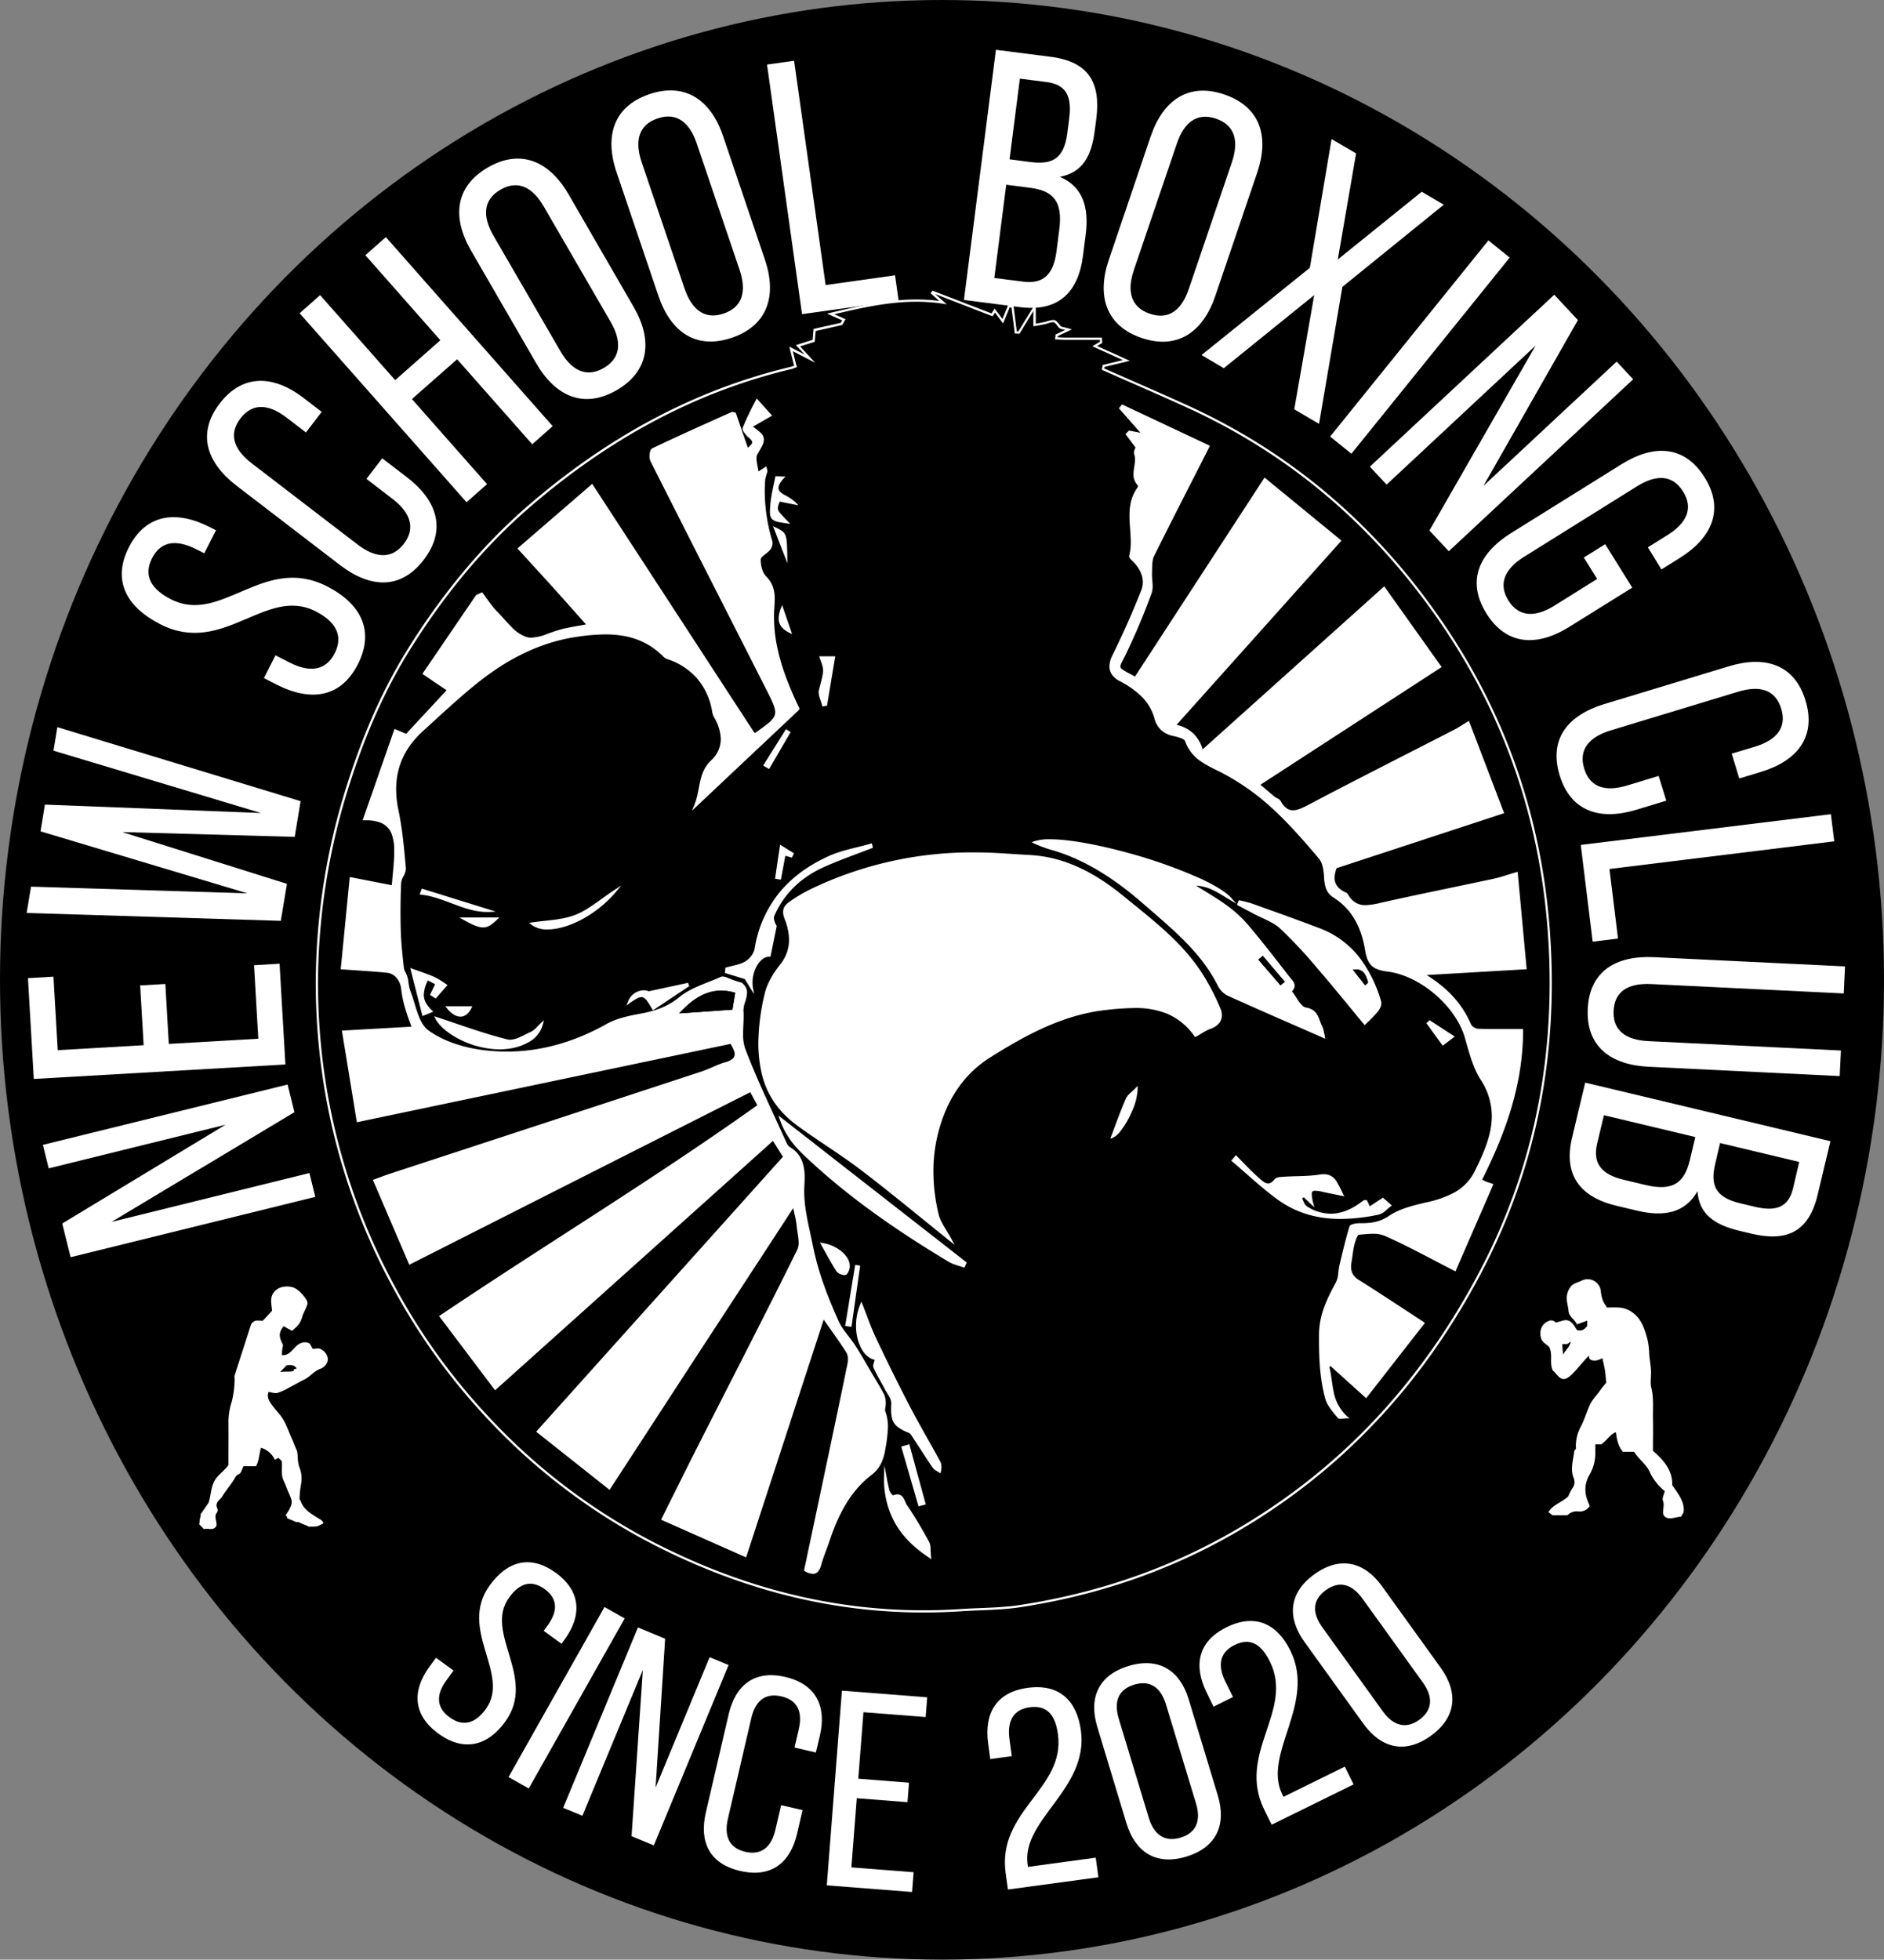 <?xml version="1.0" encoding="UTF-8"?> <svg xmlns="http://www.w3.org/2000/svg" xmlns:xlink="http://www.w3.org/1999/xlink" id="Layer_1" data-name="Layer 1" viewBox="0 0 817.46 850"><rect x="0" y="0" width="817.46" height="850" fill="#808080" stroke="none"/><defs><style>.cls-1{fill:none;}.cls-2{clip-path:url(#clip-path);}.cls-3,.cls-6{fill:#fff;}.cls-3,.cls-4{fill-rule:evenodd;}.cls-5{fill:#fffdfd;}</style><clipPath id="clip-path"><rect class="cls-1" x="4.99" y="6.72" width="812.47" height="833.96"></rect></clipPath></defs><ellipse cx="408.73" cy="425" rx="408.73" ry="425"></ellipse><g class="cls-2"><path class="cls-3" d="M344.43,522.72c-13.7,21-26.85,41.17-40,61.34l-40,61.45-31-24.58L340.32,501.81l-4.82-7.7L214.91,602.23l-23.65-31.35c46.2-31.07,93.17-59.48,138-91.43-1.41-2.6-2.25-4.18-3.48-6.45L177.83,547.82C172.74,536,167.74,524.28,162.46,512c2.94-1.06,5-1.88,7.17-2.58q67.58-22.17,135.15-44.33c3.47-1.14,6.74-2.92,10.24-3.94,4.9-1.42,5.45-4,2.17-8.89L155.25,486.18c-2.11-12.88-4.18-25.53-6.33-38.72L179,445.82c-1-2.76-1.95-5.13-2.64-7.58a45.24,45.24,0,0,1-2-8.94c-.25-3.69-2.82-7.44-6.56-7.82-6.11-.6-12.25-.93-19.63-1.47,1.28-13.1,2.54-25.87,3.83-39.06l18.24,3.56c.4-4.79.92-9.16,1.09-13.55.33-8.52-1-16-13.43-15.8l13.4-38.45,4.88,2.05,18.19-19.57-10.57-7.14L206.7,258.4l2.15-1c2.07,2.71,3.88,5.67,6.26,8.07,4.11,4.12,8,9.81,13.06,11.24,4.59,1.3,10.51-2.25,15.88-3.52,3.36-.79,6.79-1.31,11.06-2.11-5.29-5.92-10.08-11.33-14.92-16.7s-9.61-10.55-15.07-16.54l31.62-27.31c23.72,36.39,47,72.16,70.13,107.62.76,0,1,.12,1.07.05,10.82-7.68,10.9-7.72,4.83-19.69-16.72-32.95-33.53-65.85-50.15-98.84-.64-1.26-.28-4.42.53-4.81,11.38-5.45,22.92-10.57,34.43-15.75.24-.11.64.1,1.24.21,1.67,4.86,3.39,9.84,5.39,15.63,2.32-2,4-3,1.07-5.49-1.19-1-2.91-3-2.59-3.86,1.52-4,3.67-7.82,5.72-12l5.8,6.43c-2.88,1.65-5.52,3.18-8.5,4.9,6.59,4.49,6.38,5.17,2.45,11.75-1.14,1.91.24,5.32.51,8.61l3.48-2.28a4,4,0,0,1,.27,1.43,27.82,27.82,0,0,0-.94,3.34,73.26,73.26,0,0,0,3.1,27,4.2,4.2,0,0,1-.8,3.23c-1.31,1.64-4.19,2.94-4.24,4.46-.09,2.62.74,6.05,2.5,7.8,4.17,4.13,3.73,8.5,3.41,13.75-.91,14.81,3.95,28.47,10.14,41.69.42.9.88,1.78.82,1.68l-44.76,42.15c3-7.21,1.56-14,7.21-19.44,5.8-5.58,5.48-12.27,1.32-19.47a9.09,9.09,0,0,1-.8-2.82c-2.11-10.84-8.27-18.26-18.64-22.17a6,6,0,0,1-2.23-1c-10.84-11.1-24.37-11-38.21-9-17,2.48-31.51,10.43-44.59,21.09-7.73,6.29-15,13.14-22.38,19.84-10.43,9.47-13.76,21-10.87,34.86,1.73,8.26,2.47,16.76,3.22,25.19.17,2-2,4.08-2.05,6.17-.32,6.92-.37,13.87-.17,20.8.15,5.39.74,10.79,1.34,16.16.16,1.41,1.21,2.69,1.59,4.1.52,2,.5,4.12,1.23,6,2.39,6,3.44,14,7.91,17.31,6.5,4.79,15.33,7.58,23.51,8.67,19.24,2.57,37.44-1.77,54.5-11.35,4.33-2.43,9.61-3.5,14.59-4.4,6.32-1.14,11.77-2.92,17-7.27,5-4.11,11.79-6,17.85-8.71a3.45,3.45,0,0,1,2.29.31,43.82,43.82,0,0,0,6.27,2.19c4.56,3.54.28,7.78.57,11.88.4,5.58-1.06,11.75.81,16.7,5.19,13.7,11.68,26.9,17.7,40.27a5.29,5.29,0,0,0,1.74,2.41c6.59,3.93,6.43,10.27,6.12,16.69-.44,8.88,2,17.25,3.72,25.86,2.32,11.57,6.45,22.26,11.21,32.81,1.73,3.84,4.91,7,7.23,10.6,2.48,3.86,4.73,7.88,7.07,11.84,1.84,3.1,3.76,6.16,5.44,9.35a9.41,9.41,0,0,1,.65,3.74c.06,1.15-.54,2.45-.17,3.44,2,5.36.92,10.5,0,15.94-.76,4.72-2,8.2-5.94,11.24-9.43,7.29-14.52,17.59-18.24,28.65-1.22,3.63-2.7,7.17-3.75,10.85s-2.9,4.06-6.35,2.13c2.75-13,5.54-26.16,8.31-39.3,3.54-16.77,7.11-33.55,10.53-50.35a7.46,7.46,0,0,0-.6-5c-3.25-5.12-6.86-10-10.41-15.09-11.06,33.86-22.27,68.23-33.81,103.57l-35.91-15.92c5.35-10.72,10.38-21,15.54-31.11,14.48-28.5,29.15-56.89,43.32-85.54,1.42-2.88.08-7.22-.25-10.86C345.9,529,345.2,526.57,344.43,522.72ZM319,430.61c-10.16-3-17.62,1.69-24.3,8.95l23.11-1.62C318.23,435.1,318.56,433.06,319,430.61Z"></path><path class="cls-3" d="M617.54,573.89,592.71,605.7l-15.28-13.77-1.23.62c2,7.19.72,15.47,8,22.11-1.19,0-3,.5-3.47-.08-2-2.51-4.42-5.11-5.24-8.07-2.46-8.94-2.75-18.06-2.71-27.43,0-9,3.53-15.68,7.39-22.88,1.11-2.07.88-4.83,1.45-7.24,1.34-5.64,2.66-11.3,4.34-16.84.22-.71,2.53-1.11,3.87-1.1,4.66.05,8.73-.32,13.07-3.24,4.62-3.11,10.59-4.53,16.17-5.83,8.89-2.06,16.9-5.06,21.27-13.84,6.48-13,11.6-25.85,2.49-40.15-3.38-5.3-5-11.85-6.77-18-4-13.77-19.42-27.22-34-29.06-6.33-.8-8.31-2.76-9.33-8.91-1.57-9.56-5.46-17.77-14-23.15-3.21-2-3.63-5.06-3.83-8.56-.16-2.81-.67-6.21-2.37-8.21-6.42-7.56-13-15.13-20.28-21.81a103.63,103.63,0,0,0-20.55-14.95c-6.82-3.65-14.12-5.85-17.06-14.17-.49-1.37-3.62-2.12-5.66-2.57a9.41,9.41,0,0,1-7.58-7.1c-2.27-8.24-8.39-12.92-15.4-16.64-4.43-2.35-5.16-5.92-2.89-10.51,4.53-9.2,8.7-18.6,12.48-28.13,1.86-4.67.13-9.17-3.33-12.85-.67-.71-1.93-1.67-1.79-2.22,2.52-9.69-3.08-20.38,3.57-29.56.24-.33.34-1.15.12-1.36-4-4.06,0-9.06-1.57-13.44-.34-1,.51-2.33.65-2.86l-4.25-5.67,1-1,6.16,1.17L486.17,177,487,176l37.31,17.56c-7.9,15.48-16.12,31.36-24.06,47.38-1.05,2.12-.83,4.92-1,7.41-.16,3,.77,6.26-.21,8.88a281.15,281.15,0,0,1-11.44,27c-2.8,5.62-3.41,5.35,2.26,8.4.72.38,1.44.76,2.67,1.43l56.15-86.23,32.54,26.68-71.77,80.16c6.47,1.28,10.32,4.8,12,11.25l79-70.9,24.28,34.15L546,340.26c2.42,2.05,4.54,3.89,6.71,5.67.76.62,2,.9,2.44,1.66,3.47,6.29,7.59,4.58,12.71,1.89,20.91-11,42-21.63,63-32.43,2.06-1.06,4-2.37,6.18-3.69l14.88,39L579.6,376.15c-1.94,5-1.21,9,4.12,11.35a1.77,1.77,0,0,1,.77.63c3.65,6.47,9.08,5.17,14.92,3.86,16.24-3.65,32.58-6.9,48.85-10.4,3.21-.69,6.33-1.81,9.86-2.84,1.28,13.79,2.56,27.7,3.81,41.17l-44.5,2.58c9.87,5.93,16.4,12.76,20.37,21.93a4.6,4.6,0,0,0,3.31,2.26c6.47.21,12.95.1,19.28.1,0,23.48-7.6,44.51-17.95,65.06.75.37,1.45.76,2.17,1.07s1.22.42,2.73.93c-5.49,12.6-10.87,25-16.05,36.89-10.33-5.28-20.06-10.69-30.19-15.18-3.32-1.47-7.73-.86-11.58-.52-.91.08-1.84,2.85-2.28,4.51-.65,2.48-.84,5.07-1.28,7.61-.61,3.48-.11,6.26,3.3,8.4C598.57,561.38,607.7,567.48,617.54,573.89Z"></path><path class="cls-3" d="M518.61,449.29c-10.06-14.11-24.24-13.17-38.49-11.66-18.91,2-35.21,10.89-50.83,20.71-11.73,7.37-18.91,18.57-22.56,32.26-3.29,12.33-2.82,24.39.14,36.47.86,3.5,3.38,6.59,5.78,11-13.59-10.89-25.95-21.17-38.73-30.91-8.84-6.75-18.39-12.56-27.4-19.1-8-5.8-13.52-13.26-15.67-23.3-2.44-11.41-1-22.56,1.48-33.56,1-4.49,3.77-8.88,6.67-12.59,5.1-6.5,4.59-13.37,2-20.16-1.27-3.3-.54-5.17,1.73-6.77a65.82,65.82,0,0,1,9.41-5.61c25.95-12.49,53.38-17.25,82-15.5,4.32.27,8.64.56,13,.8,15.69.87,28.74,8.36,40.34,17.85,11.91,9.75,24.45,19.17,33.15,32.26a97.69,97.69,0,0,1,8.48,16.1c1.51,3.55.18,6.7-4,8.17C522.92,446.56,521,448,518.61,449.29Z"></path><path class="cls-3" d="M574.42,449.67c-14.56-6.38-28.09-12.22-41.51-18.31a9.39,9.39,0,0,1-4-4.21c-7.41-14.73-20-24.77-32-35.24-11.53-10.08-24.13-18.77-39-23.38a57,57,0,0,1-8.85-3.17c13.81-5,74.82,12.84,85.09,24.55-5.2-3.1-10.2-6.77-16.83-6.26,4.91,3.1,10,6,14.68,9.36a53.05,53.05,0,0,1,9.32,8.51c6.17,7.31,12,14.88,17.87,22.45,1.28,1.65,3.77,3.5.83,5.9,2.19,2.68,4.09,7.23,6.66,7.64,5.24.85,5,4.82,6.65,7.81C573.75,446.27,573.83,447.46,574.42,449.67ZM555.6,427.38l1.87-1.53-9.54-11.24L546,416.24Z"></path><path class="cls-3" d="M592.14,443.94c-6.81-8.21-13.32-16.3-20.1-24.14a203.9,203.9,0,0,0-16.3-17.44c-3.18-2.91-7.69-4.36-11.6-6.46-2.27-1.22-4.54-2.42-6.82-3.63l.48-1.21a48.73,48.73,0,0,1,5,1.23c9.84,3.54,19.71,7,29.48,10.74,14.65,5.58,22.24,17.27,26.55,31.57.32,1-.47,2.72-1.23,3.73A66.62,66.62,0,0,1,592.14,443.94ZM587,420.59l5.33,6.79,1.28-1.17C592.69,422.9,591.53,419.87,587,420.59Z"></path><path class="cls-3" d="M338.76,485.28l80.11,62.51-.69,1.47c-2.1-.77-4.39-1.23-6.27-2.36-22.12-13.28-43.3-27.8-62.14-45.6C345.21,497,341.34,492.6,338.76,485.28Z"></path><path class="cls-3" d="M380.13,589.44c-7.35-1-10.55-14-6.44-23.56,1.72,4.34,3.44,9.47,5.74,14.34q7,14.87,14.56,29.47c4.26,8.19,8.95,16.16,13.38,24.26a5.74,5.74,0,0,1,.32,4.32c-.92-.64-2.12-1.1-2.72-2-2.8-4.06-5.4-8.25-8.13-12.36-.71-1.07-1.44-2.49-2.5-2.93-6.67-2.77-7.52-4.57-7.11-12.28.11-2.14-1.83-4.41-2.94-6.56-1.58-3-3.4-6-4.82-9.11C379.1,592.25,379.83,590.94,380.13,589.44Z"></path><path class="cls-3" d="M536.33,501.75c3.12,3.12,6.1,6.41,9.41,9.31,2.2,1.92,4.64,4.65,7.77.74.68-.84,2.6-.83,4-.92,5.09-.34,10.26-.13,15.26-.94,6.4-1,7.28,3.73,9.71,8.26-3-.62-5.45-1.07-7.88-1.62-6.08-1.37-6.7-.77-5.19,5.55l-3.55-3.39-1.53.79c.79,1.39,1.25,3.32,2.44,4.09,7.82,5,15.55,4.18,23-.94.82-.56,1.61-1.16,2.2-1.58.45-.06.74-.15.77-.1.41.83.78,1.68,1.39,3l5.87-3.87,3.13,2.74c-1.74,1.26-3.21,3.12-5,3.49-15.39,3.19-30.5,3.12-43.82-6.68-6.79-5-13-10.83-19.39-16.29Z"></path><path class="cls-3" d="M378.2,367.42c-7.07,2.76-14.29,5.22-21.19,8.37-9.69,4.41-17.15,11.4-21.46,21.3-.56,1.27.08,3.05,1,4.59-.88,4.26-1.76,8.52-2.65,12.85-4.38-.36-8.95,7-7.66,14.23-1.37-2.22-2.36-3.81-2.76-4.47l-8.36-2.56.09-1.55c2.89-.86,6.09-1.22,8.57-2.75a9.71,9.71,0,0,0,4.2-5.84c3.27-19.23,14.65-32,31.85-39.76,5.69-2.58,12.07-3.62,18.13-5.37C378,366.78,378.11,367.1,378.2,367.42Z"></path><path class="cls-3" d="M384.09,640.08c.44,2.21.73,4.48,1.38,6.63.3,1,1.72,2.55,2,2.44,4.15-2,4.45,2.13,5.64,3.87,3.5,5.14,6.62,10.55,9.63,16,.73,1.32.44,3.22.78,6.24C389.77,666.32,383.74,655,384.09,640.08Z"></path><path class="cls-3" d="M189.38,441.7c9.75,3.18,20.09,7.06,30.74,9.71,3,.76,7.07-1.85,10.46-3.37,1.69-.76,2.94-2.52,4.55-4-1.56,5.93-6.95,9.48-15.62,10.48C208.3,455.85,193.34,449,189.38,441.7Z"></path><path class="cls-3" d="M283.46,437.54c-3.74-6.67-4.76-6.88-10.54-2.79,1.74-4.2,5.7-5.46,8.52-4.22l16.81-3.6c.08.22.15.44.23.65Z"></path><path class="cls-3" d="M356.7,539.65c7,1.08,11.88,6,11.53,9.84-.1,1.11-.87,3-1.52,3a4.12,4.12,0,0,1-3.39-1.44C360.94,547.4,358.88,543.48,356.7,539.65Z"></path><path class="cls-3" d="M178.66,420.63c2.89,1.06,6.3,2.16,9.57,3.57a39,39,0,0,1,5.12,3.16l-4.46,5.08-1.76-1.1,2.24-4.68-4-2.07c-3.17,6.26-2.73,9.75,1.64,14.05L183.62,440Z"></path><path class="cls-3" d="M230.74,400.65c5.87-.91,12.74-.92,18.74-3.21s11-6.86,17.51-11.09C255.68,399.85,237.67,406.19,230.74,400.65Z"></path><path class="cls-3" d="M339.65,207.16c-6.59,7.33,1.81,7.41,5.29,11.28l-7-1.4c-1.69,4.06-1.69,4.06,3.56,9.43-7.18-1.05-7.34-1.07-6.7-8.21.34-3.77,1.35-7.48,2.05-11.21Z"></path><path class="cls-3" d="M398.9,652.78q-3.61-12.49-7.24-25l2.55-.73,6.87,25.14Z"></path><path class="cls-3" d="M482.55,493.09c2-5.3,4-10.9,6.36-16.34.7-1.62,2.51-2.76,4.2-4.52C493.31,479,486.32,491.9,482.55,493.09Z"></path><path class="cls-3" d="M356.12,285.22h5.71c-1.18,7-2.31,13.77-3.43,20.5l-1.21.19c-.51-2.2-1.88-4.62-1.37-6.55C358.07,290.78,358.27,290.83,356.12,285.22Z"></path><path class="cls-3" d="M372.66,549.39Q370.85,562.18,369,575l-1.74-.25q2.08-12.75,4.18-25.5Z"></path><path class="cls-3" d="M183.36,386l29,9.05c-10.22.52-19.1-6.34-29.58-7.48Z"></path><path class="cls-3" d="M626.07,452.83l-6.52-9,.78-.75,10,6.51Z"></path><path class="cls-3" d="M343.31,371.41l-3-.85c-.68,3.65-1.31,7.05-1.93,10.43l-1.57-.24c.64-4.28,1.28-8.55,2-13.54l5,3.11Z"></path><path class="cls-3" d="M342.39,317.72l-8.87,15.21-1.69-1L341.18,317Z"></path><path class="cls-3" d="M201.2,398.46h14.21C210.85,402.86,209.28,402.93,201.2,398.46Z"></path><path class="cls-3" d="M194.26,437h9.85C201.87,441.72,197.94,441.49,194.26,437Z"></path><path class="cls-3" d="M341.12,241.57l-4.77-12.3C340.91,231.48,340.91,231.48,341.12,241.57Z"></path><path class="cls-3" d="M339.32,263.9c1.3,3.8,2.34,6.84,3.49,10.17C338.31,271.82,337.31,269.09,339.32,263.9Z"></path><path class="cls-3" d="M154.18,171.5c6.33-7,6.19-9.55-.27-15.32-3.12-2.79-5.47-2-10.22,3.8Z"></path><path class="cls-4" d="M319,430.61c-.4,2.45-.73,4.49-1.19,7.33l-23.11,1.62C301.34,432.3,308.8,427.6,319,430.61Z"></path><path class="cls-4" d="M555.6,427.38,546,416.24l1.92-1.63,9.54,11.24Z"></path><path class="cls-4" d="M587,420.59c4.57-.72,5.73,2.31,6.61,5.62l-1.28,1.17Z"></path><path class="cls-4" d="M345.15,158.91c-.57-2.27-1.13-4.49-1.9-7.52l8.19,4.23L346.26,150l6.82-2.15c.17-2,.32-3.75.41-4.74l11.66-2.59,1-1.83-5.69-2.53c16.8-4,32.35-7.42,48.73-4.91l-4.7-4.14.39-.43,25.61,9.91,1.19-1.91,3.43,4.59,2.68-6.51,1.55.16q.7,5.61,1.42,11.23l1.41.08c2-3.35,4.07-6.7,6.75-11.09V141a50,50,0,0,0,5.41-1.06c3.37-1,3.25-1,5.42,1.8.5.65,1.87.65,3.92,1.29l-5.19,2.46c0,.43-.09.87-.14,1.3,1.32.06,2.63.17,3.94.17,5.12,0,10.25,0,15.38,0l.09,1.59L475,150.15l13.7,6.2-9.86,2.39-.24,1.38c12.21,5.41,24.48,10.69,36.63,16.23,46.66,21.3,83.61,53.87,112.08,96.38,26.45,39.52,41.09,83.29,44.64,130.36,3.92,52-5,101.83-29.47,148.43C617.54,599,582.81,637,536.33,664.05c-29.12,16.93-60.5,27.54-93.71,32.63-8.44,1.3-17.09,1.19-25.64,1.76-47.07,3.13-91.15-7.31-133-28.68a262.37,262.37,0,0,1-73.16-55.64A268.25,268.25,0,0,1,171.21,559a275.49,275.49,0,0,1-29.54-83.87c-8.08-45.94-4.63-91,9.58-135.56,6.44-20.16,14.66-39.5,25.66-57.23,14.55-23.45,31.91-45,53.08-63.18,33.23-28.54,70.44-49.4,113.3-59.59A16,16,0,0,0,345.15,158.91Zm-.72,363.81c.77,3.85,1.47,6.26,1.7,8.71.33,3.64,1.67,8,.25,10.86-14.17,28.65-28.84,57-43.32,85.54-5.16,10.16-10.19,20.39-15.54,31.11l35.91,15.92c11.54-35.34,22.75-69.71,33.81-103.57,3.55,5.08,7.16,10,10.41,15.09a7.46,7.46,0,0,1,.6,5c-3.42,16.8-7,33.58-10.53,50.35-2.77,13.14-5.56,26.28-8.31,39.3,3.45,1.93,5.34,1.4,6.35-2.13s2.53-7.22,3.75-10.85c3.72-11.06,8.81-21.36,18.24-28.65,3.94-3,5.18-6.52,5.94-11.24.88-5.44,1.95-10.58,0-15.94-.37-1,.23-2.29.17-3.44a9.41,9.41,0,0,0-.65-3.74c-1.68-3.19-3.6-6.25-5.44-9.35-2.34-4-4.59-8-7.07-11.84-2.32-3.6-5.5-6.76-7.23-10.6-4.76-10.55-8.89-21.24-11.21-32.81-1.73-8.61-4.16-17-3.72-25.86.31-6.42.47-12.76-6.12-16.69a5.29,5.29,0,0,1-1.74-2.41c-6-13.37-12.51-26.57-17.7-40.27-1.87-5-.41-11.12-.81-16.7-.29-4.1,4-8.34-.57-11.88a43.82,43.82,0,0,1-6.27-2.19,3.45,3.45,0,0,0-2.29-.31c-6.06,2.74-12.9,4.6-17.85,8.71-5.25,4.35-10.7,6.13-17,7.27-5,.9-10.26,2-14.59,4.4-17.06,9.58-35.26,13.92-54.5,11.35-8.18-1.09-17-3.88-23.51-8.67-4.47-3.3-5.52-11.32-7.91-17.31-.73-1.87-.71-4-1.23-6-.38-1.41-1.43-2.69-1.59-4.1-.6-5.37-1.19-10.77-1.34-16.16-.2-6.93-.15-13.88.17-20.8.1-2.09,2.22-4.19,2.05-6.17-.75-8.43-1.49-16.93-3.22-25.19-2.89-13.84.44-25.39,10.87-34.86,7.38-6.7,14.65-13.55,22.38-19.84,13.08-10.66,27.62-18.61,44.59-21.09,13.84-2,27.37-2.13,38.21,9a6,6,0,0,0,2.23,1c10.37,3.91,16.53,11.33,18.64,22.17a9.09,9.09,0,0,0,.8,2.82c4.16,7.2,4.48,13.89-1.32,19.47-5.65,5.42-4.22,12.23-7.21,19.44l44.76-42.15c.06.1-.4-.78-.82-1.68-6.19-13.22-11-26.88-10.14-41.69.32-5.25.76-9.62-3.41-13.75-1.76-1.75-2.59-5.18-2.5-7.8,0-1.52,2.93-2.82,4.24-4.46a4.2,4.2,0,0,0,.8-3.23,73.26,73.26,0,0,1-3.1-27,27.82,27.82,0,0,1,.94-3.34,4,4,0,0,0-.27-1.43l-3.48,2.28c-.27-3.29-1.65-6.7-.51-8.61,3.93-6.58,4.14-7.26-2.45-11.75,3-1.72,5.62-3.25,8.5-4.9l-5.8-6.43c-2.05,4.13-4.2,7.92-5.72,12-.32.86,1.4,2.87,2.59,3.86,2.92,2.45,1.25,3.53-1.07,5.49-2-5.79-3.72-10.77-5.39-15.63-.6-.11-1-.32-1.24-.21-11.51,5.18-23.05,10.3-34.43,15.75-.81.39-1.17,3.55-.53,4.81,16.62,33,33.43,65.89,50.15,98.84,6.07,12,6,12-4.83,19.69-.1.07-.31,0-1.07-.05-23.11-35.46-46.41-71.23-70.13-107.62l-31.62,27.31c5.46,6,10.29,11.24,15.07,16.54s9.63,10.78,14.92,16.7c-4.27.8-7.7,1.32-11.06,2.11-5.37,1.27-11.29,4.82-15.88,3.52-5-1.43-8.95-7.12-13.06-11.24-2.38-2.4-4.19-5.36-6.26-8.07l-2.15,1-22.93,33.65,10.57,7.14-18.19,19.57-4.88-2.05-13.4,38.45c12.42-.21,13.76,7.28,13.43,15.8-.17,4.39-.69,8.76-1.09,13.55L152,381c-1.29,13.19-2.55,26-3.83,39.06,7.38.54,13.52.87,19.63,1.47,3.74.38,6.31,4.13,6.56,7.82a45.24,45.24,0,0,0,2,8.94c.69,2.45,1.66,4.82,2.64,7.58l-30.06,1.64c2.15,13.19,4.22,25.84,6.33,38.72l161.94-33.94c3.28,4.89,2.73,7.47-2.17,8.89-3.5,1-6.77,2.8-10.24,3.94q-67.56,22.21-135.15,44.33c-2.13.7-4.23,1.52-7.17,2.58,5.28,12.3,10.28,24,15.37,35.84L325.76,473c1.23,2.27,2.07,3.85,3.48,6.45-44.81,31.95-91.78,60.36-138,91.43l23.65,31.35L335.5,494.11l4.82,7.7L233.41,620.93l31,24.58,40-61.45C317.58,563.89,330.73,543.73,344.43,522.72Zm273.11,51.17c-9.84-6.41-19-12.51-28.28-18.33-3.41-2.14-3.91-4.92-3.3-8.4.44-2.54.63-5.13,1.28-7.61.44-1.66,1.37-4.43,2.28-4.51,3.85-.34,8.26-.95,11.58.52,10.13,4.49,19.86,9.9,30.19,15.18,5.18-11.92,10.56-24.29,16.05-36.89-1.51-.51-2.14-.68-2.73-.93s-1.42-.7-2.17-1.07c10.35-20.55,17.94-41.58,17.95-65.06-6.33,0-12.81.11-19.28-.1a4.6,4.6,0,0,1-3.31-2.26c-4-9.17-10.5-16-20.37-21.93l44.5-2.58c-1.25-13.47-2.53-27.38-3.81-41.17-3.53,1-6.65,2.15-9.86,2.84-16.27,3.5-32.61,6.75-48.85,10.4-5.84,1.31-11.27,2.61-14.92-3.86a1.77,1.77,0,0,0-.77-.63c-5.33-2.36-6.06-6.37-4.12-11.35L652,352.4l-14.88-39c-2.2,1.32-4.12,2.63-6.18,3.69-21,10.8-42.13,21.42-63,32.43-5.12,2.69-9.24,4.4-12.71-1.89-.43-.76-1.68-1-2.44-1.66-2.17-1.78-4.29-3.62-6.71-5.67l78.75-51.11L600.5,255l-79,70.9c-1.7-6.45-5.55-10-12-11.25l71.77-80.16-32.54-26.68L492.61,294c-1.23-.67-1.95-1.05-2.67-1.43-5.67-3.05-5.06-2.78-2.26-8.4a281.15,281.15,0,0,0,11.44-27c1-2.62.05-5.91.21-8.88.13-2.49-.09-5.29,1-7.41,7.94-16,16.16-31.9,24.06-47.38L487,176l-.87,1.05,10.05,11.38-6.16-1.17-1,1,4.25,5.67c-.14.53-1,1.91-.65,2.86,1.58,4.38-2.45,9.38,1.57,13.44.22.21.12,1-.12,1.36-6.65,9.18-1.05,19.87-3.57,29.56-.14.55,1.12,1.51,1.79,2.22,3.46,3.68,5.19,8.18,3.33,12.85-3.78,9.53-8,18.93-12.48,28.13-2.27,4.59-1.54,8.16,2.89,10.51,7,3.72,13.13,8.4,15.4,16.64a9.41,9.41,0,0,0,7.58,7.1c2,.45,5.17,1.2,5.66,2.57,2.94,8.32,10.24,10.52,17.06,14.17a103.63,103.63,0,0,1,20.55,14.95c7.31,6.68,13.86,14.25,20.28,21.81,1.7,2,2.21,5.4,2.37,8.21.2,3.5.62,6.53,3.83,8.56,8.51,5.38,12.4,13.59,14,23.15,1,6.15,3,8.11,9.33,8.91,14.54,1.84,30,15.29,34,29.06,1.78,6.17,3.39,12.72,6.77,18,9.11,14.3,4,27.15-2.49,40.15C636,516.89,628,519.89,619.07,522c-5.58,1.3-11.55,2.72-16.17,5.83-4.34,2.92-8.41,3.29-13.07,3.24-1.34,0-3.65.39-3.87,1.1-1.68,5.54-3,11.2-4.34,16.84-.57,2.41-.34,5.17-1.45,7.24-3.86,7.2-7.35,13.91-7.39,22.88,0,9.37.25,18.49,2.71,27.43.82,3,3.23,5.56,5.24,8.07.47.58,2.28.08,3.47.08-7.28-6.64-6-14.92-8-22.11l1.23-.62,15.28,13.77Zm-98.93-124.6c2.39-1.32,4.31-2.73,6.46-3.49,4.19-1.47,5.52-4.62,4-8.17a97.69,97.69,0,0,0-8.48-16.1c-8.7-13.09-21.24-22.51-33.15-32.26-11.6-9.49-24.65-17-40.34-17.85-4.33-.24-8.65-.53-13-.8-28.66-1.75-56.09,3-82,15.5a65.82,65.82,0,0,0-9.41,5.61c-2.27,1.6-3,3.47-1.73,6.77,2.63,6.79,3.14,13.66-2,20.16-2.9,3.71-5.65,8.1-6.67,12.59-2.51,11-3.92,22.15-1.48,33.56,2.15,10,7.68,17.5,15.67,23.3,9,6.54,18.56,12.35,27.4,19.1,12.78,9.74,25.14,20,38.73,30.91-2.4-4.46-4.92-7.55-5.78-11-3-12.08-3.43-24.14-.14-36.47,3.65-13.69,10.83-24.89,22.56-32.26,15.62-9.82,31.92-18.72,50.83-20.71C494.37,436.12,508.55,435.18,518.61,449.29Zm55.81.38c-.59-2.21-.67-3.4-1.19-4.35-1.64-3-1.41-7-6.65-7.81-2.57-.41-4.47-5-6.66-7.64,2.94-2.4.45-4.25-.83-5.9-5.85-7.57-11.7-15.14-17.87-22.45A53.05,53.05,0,0,0,531.9,393c-4.69-3.39-9.77-6.26-14.68-9.36,6.63-.51,11.63,3.16,16.83,6.26-10.27-11.71-71.28-29.53-85.09-24.55a57,57,0,0,0,8.85,3.17c14.91,4.61,27.51,13.3,39,23.38,12,10.47,24.62,20.51,32,35.24a9.39,9.39,0,0,0,4,4.21C546.33,437.45,559.86,443.29,574.42,449.67Zm17.72-5.73a66.62,66.62,0,0,0,5.43-5.61c.76-1,1.55-2.69,1.23-3.73-4.31-14.3-11.9-26-26.55-31.57-9.77-3.72-19.64-7.2-29.48-10.74a48.73,48.73,0,0,0-5-1.23l-.48,1.21c2.28,1.21,4.55,2.41,6.82,3.63,3.91,2.1,8.42,3.55,11.6,6.46A203.9,203.9,0,0,1,572,419.8C578.82,427.64,585.33,435.73,592.14,443.94ZM338.76,485.28c2.58,7.32,6.45,11.7,11,16,18.84,17.8,40,32.32,62.14,45.6,1.88,1.13,4.17,1.59,6.27,2.36l.69-1.47Zm41.37,104.16c-.3,1.5-1,2.81-.66,3.63,1.42,3.12,3.24,6.06,4.82,9.11,1.11,2.15,3,4.42,2.94,6.56-.41,7.71.44,9.51,7.11,12.28,1.06.44,1.79,1.86,2.5,2.93,2.73,4.11,5.33,8.3,8.13,12.36.6.86,1.8,1.32,2.72,2a5.74,5.74,0,0,0-.32-4.32c-4.43-8.1-9.12-16.07-13.38-24.26q-7.58-14.58-14.56-29.47c-2.3-4.87-4-10-5.74-14.34C369.58,575.48,372.78,588.4,380.13,589.44Zm156.2-87.69-1.4,1.63c6.44,5.46,12.6,11.3,19.39,16.29,13.32,9.8,28.43,9.87,43.82,6.68,1.78-.37,3.25-2.23,5-3.49L600,520.12,594.13,524c-.61-1.31-1-2.16-1.39-3,0,0-.32,0-.77.1-.59.42-1.38,1-2.2,1.58-7.48,5.12-15.21,6-23,.94-1.19-.77-1.65-2.7-2.44-4.09l1.53-.79,3.55,3.39c-1.51-6.32-.89-6.92,5.19-5.55,2.43.55,4.87,1,7.88,1.62-2.43-4.53-3.31-9.3-9.71-8.26-5,.81-10.17.6-15.26.94-1.37.09-3.29.08-4,.92-3.13,3.91-5.57,1.18-7.77-.74C542.43,508.16,539.45,504.87,536.33,501.75ZM378.2,367.42c-.09-.32-.18-.64-.28-1-6.06,1.75-12.44,2.79-18.13,5.37-17.2,7.79-28.58,20.53-31.85,39.76a9.71,9.71,0,0,1-4.2,5.84c-2.48,1.53-5.68,1.89-8.57,2.75l-.09,1.55,8.36,2.56c.4.66,1.39,2.25,2.76,4.47-1.29-7.25,3.28-14.59,7.66-14.23.89-4.33,1.77-8.59,2.65-12.85-.88-1.54-1.52-3.32-1-4.59,4.31-9.9,11.77-16.89,21.46-21.3C363.91,372.64,371.13,370.18,378.2,367.42Zm5.89,272.66c-.35,14.88,5.68,26.24,19.4,35.19-.34-3-.05-4.92-.78-6.24-3-5.46-6.13-10.87-9.63-16-1.19-1.74-1.49-5.84-5.64-3.87-.25.11-1.67-1.47-2-2.44C384.82,644.56,384.53,642.29,384.09,640.08ZM189.38,441.7c4,7.32,18.92,14.15,30.13,12.86,8.67-1,14.06-4.55,15.62-10.48-1.61,1.44-2.86,3.2-4.55,4-3.39,1.52-7.42,4.13-10.46,3.37C209.47,448.76,199.13,444.88,189.38,441.7Zm94.08-4.16,15-10c-.08-.21-.15-.43-.23-.65l-16.81,3.6c-2.82-1.24-6.78,0-8.52,4.22C278.7,430.66,279.72,430.87,283.46,437.54ZM356.7,539.65c2.18,3.83,4.24,7.75,6.62,11.45a4.12,4.12,0,0,0,3.39,1.44c.65-.1,1.42-1.94,1.52-3C368.58,545.63,363.67,540.73,356.7,539.65Zm-178-119,5,19.4,3.43-1.39c-4.37-4.3-4.81-7.79-1.64-14.05l4,2.07-2.24,4.68,1.76,1.1,4.46-5.08a39,39,0,0,0-5.12-3.16C185,422.79,181.55,421.69,178.66,420.63Zm52.08-20c6.93,5.54,24.94-.8,36.25-14.3-6.47,4.23-11.55,8.81-17.51,11.09S236.61,399.74,230.74,400.65ZM339.65,207.16l-2.77-.11c-.7,3.73-1.71,7.44-2.05,11.21-.64,7.14-.48,7.16,6.7,8.21-5.25-5.37-5.25-5.37-3.56-9.43l7,1.4C341.46,214.57,333.06,214.49,339.65,207.16ZM398.9,652.78l2.18-.56-6.87-25.14-2.55.73Q395.28,640.29,398.9,652.78Zm83.65-159.69c3.77-1.19,10.76-14,10.56-20.86-1.69,1.76-3.5,2.9-4.2,4.52C486.54,482.19,484.57,487.79,482.55,493.09ZM356.12,285.22c2.15,5.61,1.95,5.56-.3,14.14-.51,1.93.86,4.35,1.37,6.55l1.21-.19c1.12-6.73,2.25-13.46,3.43-20.5Zm16.54,264.17-1.18-.17q-2.1,12.75-4.18,25.5L369,575Q370.86,562.18,372.66,549.39ZM183.36,386l-.6,1.57c10.48,1.14,19.36,8,29.58,7.48Zm442.71,66.87,4.28-3.22-10-6.51-.78.75ZM343.31,371.41l.56-1.09-5-3.11c-.75,5-1.39,9.26-2,13.54l1.57.24c.62-3.38,1.25-6.78,1.93-10.43Zm-.92-53.69-1.21-.75-9.35,14.92,1.69,1ZM201.2,398.46c8.08,4.47,9.65,4.4,14.21,0ZM194.26,437c3.68,4.53,7.61,4.76,9.85,0ZM341.12,241.57c-.21-10.09-.21-10.09-4.77-12.3Zm-1.8,22.33c-2,5.19-1,7.92,3.49,10.17C341.66,270.74,340.62,267.7,339.32,263.9Z"></path><path class="cls-5" d="M345.15,158.91l.48-.12-1.89-7.52-.49.12-.23.44,8.19,4.23,2.53,1.31-1.93-2.09-5.19-5.61-.36.34.15.47,6.82-2.14.32-.1,0-.34c.17-2,.32-3.75.41-4.73l-.5,0,.11.49L365.26,141l.22-.05.11-.21,1-1.82.26-.48-.49-.21-5.7-2.54-.2.46.11.49c12.81-3.06,24.87-5.76,37.07-5.76a75.64,75.64,0,0,1,11.47.86l1.69.26-1.28-1.13-4.7-4.14-.33.37.38.34.38-.44-.37-.33-.18.46,25.61,9.92.37.14.23-.33v0l1.19-1.9-.43-.26-.4.3,3.43,4.59.53.7.34-.81c1-2.41,1.83-4.46,2.68-6.51l-.47-.19-.05.49,1.54.17.06-.5-.5.06q.72,5.63,1.43,11.24l0,.41.42,0,1.4.08h.3l.15-.25,6.75-11.09-.42-.26h-.5v8.41l.59-.11a53.18,53.18,0,0,0,5.47-1.08,10.25,10.25,0,0,1,2.48-.6,1,1,0,0,1,.45.09,2.32,2.32,0,0,1,.75.62c.31.35.69.85,1.19,1.51a1.89,1.89,0,0,0,.74.55,8.36,8.36,0,0,0,1.46.41c.57.13,1.22.27,2,.51l.15-.48-.21-.45L458.23,145l-.26.12,0,.28c0,.43-.09.87-.13,1.3l-.06.53.53,0c1.3.06,2.62.17,4,.17l6.87,0h8.51v-.5l-.5,0,.09,1.59.5,0-.26-.43-2.73,1.64-.82.49.87.4,13.7,6.2.21-.46-.12-.48-9.86,2.39-.32.07-.06.33-.24,1.38-.06.38.35.16c12.22,5.41,24.49,10.69,36.63,16.23,46.57,21.26,83.45,53.76,111.87,96.2,26.41,39.44,41,83.13,44.56,130.12q.89,11.7.89,23.25c0,43.52-9.53,85.39-30.3,124.91-24.88,47.35-59.54,85.36-105.94,112.33-29.06,16.9-60.38,27.48-93.54,32.57-8.38,1.29-17,1.18-25.6,1.75q-8.22.54-16.33.54c-40.87,0-79.49-10.32-116.38-29.16a262.07,262.07,0,0,1-73-55.54,267.77,267.77,0,0,1-39.56-55,275,275,0,0,1-29.49-83.72,279.44,279.44,0,0,1-4.27-48.48,284,284,0,0,1,13.84-86.84c6.43-20.14,14.64-39.44,25.6-57.13,14.53-23.42,31.86-44.92,53-63.06,33.19-28.5,70.32-49.32,113.09-59.48a18.26,18.26,0,0,0,1.92-.7l.42-.16-.11-.43-.48.12-.18-.47a15.46,15.46,0,0,1-1.8.66c-42.94,10.21-80.22,31.12-113.51,59.7-21.21,18.22-38.61,39.81-53.18,63.3-11,17.77-19.26,37.15-25.7,57.34a285.09,285.09,0,0,0-13.89,87.15,280.34,280.34,0,0,0,4.29,48.65,276.19,276.19,0,0,0,29.59,84,268.83,268.83,0,0,0,39.7,55.2,263.24,263.24,0,0,0,73.3,55.75c37,18.91,75.8,29.27,116.84,29.27q8.14,0,16.4-.54c8.53-.57,17.19-.46,25.68-1.76,33.27-5.11,64.72-15.73,93.89-32.69C583.15,637.42,618,599.25,642.9,551.76c20.85-39.67,30.42-81.72,30.42-125.38q0-11.58-.89-23.33c-3.55-47.15-18.22-91-44.73-130.6-28.5-42.58-65.54-75.22-112.28-96.55-12.16-5.55-24.43-10.83-36.64-16.23l-.2.45.49.09.24-1.38-.49-.09.12.49,9.85-2.39,1.41-.35-1.32-.59-13.7-6.2-.2.45.25.43,2.74-1.64.26-.15,0-.31c0-.53-.06-1.06-.1-1.59l0-.47h-9l-6.87,0c-1.29,0-2.59-.11-3.91-.17l0,.5.5.06c.05-.44.09-.88.14-1.31l-.5-.05.21.45,5.2-2.46,1.16-.55-1.23-.38c-1.06-.33-1.93-.49-2.57-.65a4.14,4.14,0,0,1-.76-.23.76.76,0,0,1-.34-.24,19.73,19.73,0,0,0-1.59-1.93,2.8,2.8,0,0,0-.74-.51,2.1,2.1,0,0,0-.86-.17,11.13,11.13,0,0,0-2.77.64,49.38,49.38,0,0,1-5.37,1.05l.1.49h.5v-9.58l-.93,1.52L441.7,144l.43.26,0-.5-1.4-.07,0,.49.5-.06q-.72-5.61-1.43-11.23l-.05-.4-.39,0-1.54-.16-.38,0-.14.35-2.68,6.51.46.19.4-.3L432,134.39l-.44-.59-.38.62-.86,1.38-.24.39-.07.1,0,0,0,0,0,0h0l0,0,0,0,.42.28.18-.47L405,126.22l-.33-.12-.23.26-.38.43-.34.37.38.34,4.69,4.14.34-.38.07-.49a76.42,76.42,0,0,0-11.62-.87c-12.35,0-24.48,2.73-37.3,5.79l-1.44.34,1.35.6,5.7,2.53.2-.46-.44-.23c-.32.61-.64,1.22-1,1.82l.45.24L365,140l-11.66,2.6-.36.08,0,.36c-.08,1-.24,2.76-.41,4.74l.5,0-.15-.48-6.82,2.15-.76.24.54.58,5.18,5.6.37-.33.23-.45-8.19-4.23-1-.51.27,1.08,1.89,7.52.49-.12-.18-.47Zm-.72,363.81-.49.1c.78,3.86,1.47,6.27,1.69,8.66s.89,5.2.89,7.52a7,7,0,0,1-.59,3.07c-14.17,28.64-28.83,57-43.31,85.53-5.17,10.17-10.2,20.4-15.55,31.11l-.23.47.47.21,35.92,15.92.51.23.17-.53c11.53-35.34,22.75-69.7,33.8-103.57l-.47-.15-.41.28c3.55,5.09,7.16,10,10.4,15.08a5.71,5.71,0,0,1,.69,3,7.93,7.93,0,0,1-.16,1.66c-3.42,16.8-7,33.57-10.53,50.35-2.77,13.14-5.56,26.28-8.31,39.29l-.07.36.32.18a7.47,7.47,0,0,0,3.51,1.17,2.91,2.91,0,0,0,2.22-.95,6.28,6.28,0,0,0,1.34-2.65c1-3.63,2.52-7.17,3.74-10.82,3.71-11,8.76-21.21,18.08-28.41a14.36,14.36,0,0,0,4.3-5.17,22.61,22.61,0,0,0,1.83-6.39,60.09,60.09,0,0,0,1.09-9.37,19.26,19.26,0,0,0-1.17-6.83,1.61,1.61,0,0,1-.08-.56c0-.68.29-1.58.3-2.53v-.19a9.75,9.75,0,0,0-.71-3.95c-1.69-3.21-3.61-6.28-5.44-9.38-2.34-4-4.6-8-7.09-11.85-2.36-3.66-5.53-6.81-7.2-10.53-4.75-10.54-8.86-21.19-11.17-32.7-1.59-8-3.77-15.63-3.77-23.64,0-.7,0-1.4.06-2.11.06-1.26.12-2.52.12-3.77a19.73,19.73,0,0,0-1.17-7.37,12.25,12.25,0,0,0-5.32-6,3,3,0,0,1-.85-.89,10,10,0,0,1-.69-1.29c-6-13.39-12.5-26.58-17.68-40.25a18.28,18.28,0,0,1-1-6.5c0-2.53.24-5.18.24-7.8,0-.76,0-1.51-.07-2.26,0-.12,0-.25,0-.38a12.88,12.88,0,0,1,.76-3.64,13.29,13.29,0,0,0,.8-3.86,4.92,4.92,0,0,0-.51-2.25,6.09,6.09,0,0,0-1.8-2.11l-.09-.07-.11,0a43.35,43.35,0,0,1-6.19-2.17,6,6,0,0,0-1.9-.45,1.93,1.93,0,0,0-.78.15c-6,2.73-12.88,4.58-18,8.78s-10.51,6-16.79,7.16c-5,.91-10.31,2-14.75,4.47-13.74,7.72-28.22,12-43.38,12a81,81,0,0,1-10.81-.73c-8.11-1.08-16.88-3.85-23.27-8.57-2.09-1.54-3.46-4.28-4.56-7.41s-2-6.65-3.18-9.69c-.7-1.73-.68-3.87-1.22-5.92a11.58,11.58,0,0,0-.91-2.15,5.74,5.74,0,0,1-.66-1.88c-.6-5.38-1.19-10.76-1.34-16.13q-.12-4-.12-8.07,0-6.35.29-12.68a7.45,7.45,0,0,1,1-2.81,7.31,7.31,0,0,0,1.05-3.15c0-.09,0-.19,0-.28-.75-8.43-1.49-16.95-3.23-25.26a44.42,44.42,0,0,1-1-9c0-9.75,3.74-18.12,11.69-25.35,7.39-6.7,14.66-13.55,22.36-19.82,13-10.62,27.5-18.52,44.35-21a86.56,86.56,0,0,1,12.38-1.05c9.28,0,17.95,2.27,25.4,9.88a3.37,3.37,0,0,0,1.2.74c.43.16.85.29,1.21.42a28.72,28.72,0,0,1,12.21,8.34A29.12,29.12,0,0,1,308.89,308a9.67,9.67,0,0,0,.85,3,19.51,19.51,0,0,1,3,9.6,12.47,12.47,0,0,1-4.25,9.26c-2.92,2.8-4,6-4.74,9.3s-1.12,6.78-2.59,10.3l-.89,2.16L302,350l44.77-42.15-.35-.36-.44.22h0l.38-.18-.39.17h0l.38-.18-.39.17.45-.2-.46.18v0l.45-.2-.46.18.47-.18-.48.15v0l.47-.18-.48.15.48-.15h-.5a.38.38,0,0,0,0,.15l.48-.15h0l.35-.36h0a.5.5,0,0,0-.35-.14v.5l.29-.41a.51.51,0,0,0-.29-.09v.5l.29-.41-.29.41.39-.32-.1-.09-.29.41.39-.32-.39.32.43-.26,0-.06-.39.32.43-.26-.35.21.36-.19v0l-.35.21.36-.19c0-.05-.44-.86-.82-1.67-5.68-12.12-10.2-24.56-10.2-37.89,0-1.17,0-2.36.11-3.55.09-1.5.19-2.95.19-4.35a15.59,15.59,0,0,0-.71-5,12,12,0,0,0-3-4.73,7.82,7.82,0,0,1-1.77-3.17,13.34,13.34,0,0,1-.6-3.89c0-.13,0-.25,0-.37a1.38,1.38,0,0,1,.38-.81,12.17,12.17,0,0,1,1.77-1.55,11.8,11.8,0,0,0,2-1.81,5,5,0,0,0,1-2.89,3,3,0,0,0-.1-.79,75.92,75.92,0,0,1-3.3-21.49c0-1.78.07-3.57.22-5.36a27.74,27.74,0,0,1,.93-3.28,1.53,1.53,0,0,0,0-.3,6.49,6.49,0,0,0-.3-1.34l-.14-.72-.62.4-3.48,2.28.27.42.5,0c-.21-2.41-1-4.84-.95-6.6a3.27,3.27,0,0,1,.37-1.7c.88-1.47,1.57-2.65,2.06-3.67a6.38,6.38,0,0,0,.77-2.73,4,4,0,0,0-1.38-2.9,28.71,28.71,0,0,0-4.05-3.12l-.28.41.25.43,8.5-4.9.53-.31-.41-.46-5.8-6.43-.49-.54-.32.66a132,132,0,0,0-5.75,12,1.23,1.23,0,0,0-.07.42,2.48,2.48,0,0,0,.31,1.07,11.25,11.25,0,0,0,2.5,2.94,5.6,5.6,0,0,1,1.1,1.15,1.45,1.45,0,0,1,.28.79,1.2,1.2,0,0,1-.15.54,10.16,10.16,0,0,1-2.3,2.24l.32.38.47-.16c-2-5.79-3.72-10.78-5.39-15.63l-.1-.28-.28-.05c-.21,0-.4-.09-.58-.14a2.13,2.13,0,0,0-.59-.11.88.88,0,0,0-.37.08h0c-11.51,5.17-23.05,10.3-34.44,15.75a1.35,1.35,0,0,0-.57.59,4.55,4.55,0,0,0-.43,1.29,8.65,8.65,0,0,0-.14,1.54,4.92,4.92,0,0,0,.38,2.06c16.62,33,33.44,65.9,50.15,98.84,2.6,5.1,4,8,4,10.09a4.11,4.11,0,0,1-.45,1.92,10.23,10.23,0,0,1-2.71,3c-1.35,1.12-3.18,2.42-5.51,4.07l.21.29-.08-.35-.13.06.21.29-.08-.35.05.25,0-.25h0l.05.25,0-.25v0h0v0c-.05,0-.37,0-.92-.08l0,.5.42-.28c-23.11-35.46-46.42-71.22-70.13-107.62l-.31-.48-.44.38-31.62,27.31-.39.34.35.38c5.46,6,10.29,11.24,15.07,16.53s9.63,10.78,14.92,16.7l.37-.33-.09-.49c-4.27.8-7.7,1.32-11.09,2.12a73.19,73.19,0,0,0-7,2.31,21,21,0,0,1-6.55,1.47,7.11,7.11,0,0,1-2-.27,16.27,16.27,0,0,1-6.66-4.48c-2.1-2.09-4.1-4.54-6.18-6.63-2.33-2.33-4.13-5.28-6.22-8l-.25-.32-.36.18-2.15,1-.12.06-.08.11-22.93,33.66-.28.41.41.28,10.57,7.14.28-.41-.36-.34-18.19,19.57.36.34.2-.46-4.88-2.05-.49-.2-.18.5c-4.4,12.62-8.69,24.93-13.41,38.45l-.23.68.71,0h.5a17.23,17.23,0,0,1,6.47,1,8.46,8.46,0,0,1,4.83,4.75,19.48,19.48,0,0,1,1.17,7.48c0,.66,0,1.33,0,2-.17,4.35-.69,8.72-1.09,13.52l.5,0,.1-.49-18.25-3.56-.54-.1-.05.55c-1.29,13.18-2.54,25.95-3.83,39l0,.51.51,0c7.39.54,13.52.87,19.62,1.47a6.21,6.21,0,0,1,4.25,2.48,9,9,0,0,1,1.86,4.87,46.17,46.17,0,0,0,2,9.05c.7,2.48,1.68,4.86,2.64,7.61l.48-.17,0-.5L148.89,447l-.56,0,.09.55c2.16,13.19,4.23,25.84,6.33,38.72l.09.52.51-.11,161.94-33.95-.1-.48-.42.27c1.35,2,2,3.58,2,4.72a2.55,2.55,0,0,1-.89,2,7.54,7.54,0,0,1-3,1.45c-3.57,1-6.84,2.83-10.25,4q-67.56,22.2-135.15,44.32c-2.16.71-4.25,1.53-7.19,2.59l-.49.18.2.49c5.28,12.3,10.29,24,15.37,35.84l.21.49.48-.24c49.82-25.21,98.76-50,147.92-74.82l-.22-.45-.44.24,3.48,6.45.44-.24-.29-.4c-44.79,31.93-91.76,60.33-138,91.42l-.44.29.32.42,23.65,31.35.33.44.41-.37L335.83,494.48l-.33-.37-.42.27,4.82,7.7.42-.27-.37-.33L233,620.6l-.35.39.41.34,31,24.57.43.34.3-.46,40-61.45C318,564.16,331.15,544,344.85,523l-.42-.27-.49.1.49-.1-.42-.27-40,61.33c-13.17,20.21-26.34,40.43-40,61.46l.41.27.32-.39-31-24.58-.31.39.37.34L340.7,502.14l.25-.28-.2-.32-4.83-7.69-.31-.51-.44.4L214.58,601.86l.33.37.4-.3-23.65-31.35-.4.3.28.42c46.18-31.07,93.16-59.48,138-91.44l.36-.26-.21-.38-3.48-6.46-.23-.43-.44.22L177.61,547.37l.22.45.46-.2c-5.09-11.86-10.09-23.54-15.37-35.83l-.46.19.17.47c3-1.06,5-1.88,7.16-2.58q67.58-22.15,135.15-44.32c3.53-1.16,6.79-2.94,10.21-3.93a8.51,8.51,0,0,0,3.4-1.69,3.55,3.55,0,0,0,1.21-2.7c0-1.5-.77-3.2-2.16-5.27l-.18-.28-.33.07L155.14,485.69l.11.49.49-.08c-2.11-12.88-4.17-25.53-6.33-38.72l-.49.08,0,.5L179,446.32l.67,0-.22-.62c-1-2.78-1.95-5.14-2.63-7.55a45.21,45.21,0,0,1-2-8.85,9.94,9.94,0,0,0-2.08-5.42,7.19,7.19,0,0,0-4.93-2.85c-6.13-.61-12.27-.94-19.64-1.48l0,.5.5.05c1.28-13.1,2.53-25.87,3.82-39.06L152,381l-.1.49L170.11,385l.55.1.05-.55c.39-4.79.92-9.16,1.09-13.58,0-.68,0-1.37,0-2,0-3.81-.49-7.36-2.47-10a9.44,9.44,0,0,0-4.15-3.13,18.08,18.08,0,0,0-6.85-1.13h-.51v.5l.47.17c4.71-13.52,9-25.83,13.41-38.45l-.48-.17-.19.47,4.88,2,.32.14.24-.26,18.19-19.57.4-.43-.49-.33-10.57-7.14-.28.42.42.28,22.92-33.65-.41-.28.22.45,2.15-1-.22-.45-.4.3c2.05,2.68,3.87,5.67,6.31,8.12,2,2,4,4.49,6.19,6.63a17.26,17.26,0,0,0,7.09,4.74,8.39,8.39,0,0,0,2.3.3,21.93,21.93,0,0,0,6.88-1.52,72.92,72.92,0,0,1,6.94-2.29c3.34-.78,6.76-1.3,11-2.11l.87-.17-.59-.66c-5.28-5.91-10.08-11.33-14.92-16.7s-9.62-10.55-15.07-16.54l-.37.34.32.38,31.63-27.32-.33-.37-.42.27c23.72,36.39,47,72.16,70.13,107.62l.14.21.25,0c.53,0,.74.07,1,.08a.7.7,0,0,0,.41-.12,63.06,63.06,0,0,0,6.83-5.24,8.63,8.63,0,0,0,1.7-2.18,5.09,5.09,0,0,0,.57-2.37c0-2.5-1.54-5.43-4.12-10.54-16.71-32.95-33.52-65.85-50.15-98.84a4.07,4.07,0,0,1-.27-1.61,6.76,6.76,0,0,1,.22-1.75,2.45,2.45,0,0,1,.22-.59l.1-.14,0,0h0l0,0v0h0l0,0v0c11.38-5.44,22.91-10.56,34.42-15.74h0l-.06-.15,0,.16h0l-.06-.15,0,.16,0-.07v.07h0l0-.07v.07h0a1.86,1.86,0,0,1,.32.07,6.74,6.74,0,0,0,.67.16l.09-.49-.48.16,5.4,15.64.24.69.55-.48a24.46,24.46,0,0,0,1.9-1.67,3.7,3.7,0,0,0,.64-.86,2.21,2.21,0,0,0,.27-1,2.44,2.44,0,0,0-.45-1.34,6.65,6.65,0,0,0-1.29-1.37,12.41,12.41,0,0,1-1.65-1.72,6.14,6.14,0,0,1-.6-.91,1.63,1.63,0,0,1-.2-.61v-.06c1.5-4,3.64-7.76,5.7-11.91l-.45-.22L328,174l5.79,6.43.38-.33-.25-.44-8.5,4.91-.69.39.66.45a28,28,0,0,1,3.9,3,3,3,0,0,1,1.09,2.2,5.4,5.4,0,0,1-.67,2.3c-.46.95-1.14,2.12-2,3.59a4.22,4.22,0,0,0-.51,2.21c0,2,.77,4.41.95,6.69l.07.83.7-.46,3.49-2.27-.28-.42-.49.1a9.64,9.64,0,0,1,.28,1.14v.08a24.94,24.94,0,0,0-.94,3.41c-.16,1.83-.23,3.64-.23,5.45A76.54,76.54,0,0,0,334.1,235a1.93,1.93,0,0,1,.06.51,4.07,4.07,0,0,1-.77,2.27,17.79,17.79,0,0,1-2.52,2.2,8.92,8.92,0,0,0-1.22,1.14,2.4,2.4,0,0,0-.61,1.41c0,.13,0,.27,0,.41a14.44,14.44,0,0,0,.65,4.19,8.84,8.84,0,0,0,2,3.58,10.82,10.82,0,0,1,2.79,4.34,14.4,14.4,0,0,1,.66,4.73c0,1.36-.1,2.78-.19,4.29-.07,1.21-.11,2.42-.11,3.61,0,13.56,4.6,26.15,10.3,38.32.2.43.41.86.56,1.17l.2.39.05.11,0,0h0v0l0,0,.05.05.07.06a.43.43,0,0,0,.29.1v-.5l-.36.35h0a.51.51,0,0,0,.55.11.5.5,0,0,0,.31-.46.39.39,0,0,0,0-.16l0-.05v0l-.3-.61-.49.46L301.3,349.24l.35.37.46.19c1.52-3.68,1.92-7.23,2.63-10.47s1.74-6.18,4.46-8.8a13.49,13.49,0,0,0,4.56-10,20.52,20.52,0,0,0-3.15-10.1,8.8,8.8,0,0,1-.74-2.66,30.17,30.17,0,0,0-6.33-13.92,29.68,29.68,0,0,0-12.62-8.62c-.42-.16-.84-.28-1.2-.42a2.47,2.47,0,0,1-.85-.5c-7.66-7.85-16.69-10.19-26.12-10.19a86.72,86.72,0,0,0-12.53,1.06c-17.07,2.5-31.7,10.51-44.83,21.2-7.74,6.31-15,13.16-22.4,19.86-8.13,7.37-12,16.08-12,26.09a45.09,45.09,0,0,0,1,9.24c1.72,8.23,2.45,16.7,3.2,25.14v.19a6.48,6.48,0,0,1-.94,2.7,8.32,8.32,0,0,0-1.12,3.21q-.28,6.36-.29,12.73,0,4.05.12,8.1c.15,5.43.74,10.83,1.34,16.21a7.06,7.06,0,0,0,.76,2.21,11.19,11.19,0,0,1,.85,2c.5,1.88.47,4,1.25,6,1.17,2.95,2,6.45,3.16,9.65s2.54,6.12,4.92,7.88c6.59,4.86,15.49,7.66,23.73,8.77a83,83,0,0,0,10.94.73c15.35,0,30-4.35,43.87-12.14,4.24-2.39,9.46-3.46,14.44-4.35,6.35-1.15,11.92-3,17.25-7.38,4.83-4,11.62-5.87,17.73-8.63a.87.87,0,0,1,.37-.07,5,5,0,0,1,1.54.38,43.07,43.07,0,0,0,6.34,2.22l.11-.49-.31.39a5.2,5.2,0,0,1,1.52,1.76,4,4,0,0,1,.4,1.81,12.38,12.38,0,0,1-.76,3.56,14.16,14.16,0,0,0-.8,3.94c0,.15,0,.3,0,.45.05.72.07,1.45.07,2.19,0,2.56-.24,5.21-.24,7.8a19.13,19.13,0,0,0,1,6.86c5.19,13.72,11.69,26.93,17.7,40.3a10.56,10.56,0,0,0,.77,1.43,3.83,3.83,0,0,0,1.17,1.2,11.2,11.2,0,0,1,4.9,5.51,18.58,18.58,0,0,1,1.1,7c0,1.22-.06,2.47-.12,3.72q-.06,1.09-.06,2.16c0,8.19,2.21,15.93,3.79,23.83,2.33,11.62,6.48,22.35,11.24,32.92,1.79,3.95,5,7.12,7.27,10.66C372.71,588,375,592,377.3,596c1.85,3.11,3.76,6.17,5.42,9.33a8.94,8.94,0,0,1,.6,3.54V609c0,.72-.29,1.61-.3,2.53a2.42,2.42,0,0,0,.15.91,18.25,18.25,0,0,1,1.1,6.48,59,59,0,0,1-1.08,9.21,21.51,21.51,0,0,1-1.74,6.11,13.27,13.27,0,0,1-4,4.82c-9.55,7.38-14.68,17.78-18.42,28.88-1.21,3.61-2.68,7.16-3.75,10.87a5.46,5.46,0,0,1-1.1,2.24,1.93,1.93,0,0,1-1.5.63,6.52,6.52,0,0,1-3-1l-.25.44.49.1c2.75-13,5.54-26.15,8.31-39.29,3.54-16.78,7.11-33.55,10.53-50.36a9.24,9.24,0,0,0,.18-1.86,6.74,6.74,0,0,0-.85-3.53c-3.26-5.14-6.88-10-10.42-15.11l-.58-.82-.31,1C345.71,605,334.49,639.36,323,674.7l.47.16.21-.46-35.92-15.92-.2.46.44.22c5.35-10.71,10.39-20.94,15.55-31.11,14.48-28.49,29.15-56.89,43.31-85.54a7.77,7.77,0,0,0,.7-3.51c0-2.49-.68-5.24-.9-7.61-.23-2.53-.93-4.94-1.7-8.77l-.24-1.2-.67,1Zm273.11,51.17.28-.42c-9.84-6.4-19-12.51-28.29-18.34a7,7,0,0,1-2.58-2.57,6.4,6.4,0,0,1-.72-3.11,12.62,12.62,0,0,1,.22-2.21c.45-2.57.64-5.15,1.27-7.56a21.58,21.58,0,0,1,.94-2.77,5.85,5.85,0,0,1,.58-1.06,1.61,1.61,0,0,1,.24-.26l.07,0h0c2-.17,4.1-.42,6.1-.42a12.92,12.92,0,0,1,5.24.9c10.1,4.48,19.82,9.88,30.16,15.16l.47.25.21-.49c5.19-11.92,10.57-24.29,16.06-36.89l.22-.5-.52-.17c-1.52-.52-2.15-.69-2.69-.92-.7-.3-1.38-.68-2.15-1.06l-.22.45.44.22c10.37-20.58,18-41.69,18-65.28v-.5h-.5c-3.22,0-6.48,0-9.76,0s-6.33,0-9.5-.13a3.55,3.55,0,0,1-1.65-.66,3.64,3.64,0,0,1-1.22-1.3c-4-9.28-10.65-16.2-20.57-22.16l-.26.43,0,.5,44.5-2.58.52,0-.05-.52c-1.25-13.46-2.54-27.38-3.82-41.17l-.05-.6-.58.17c-3.55,1-6.66,2.15-9.82,2.83-16.27,3.5-32.61,6.75-48.86,10.4a32.27,32.27,0,0,1-6.77,1.06,8.28,8.28,0,0,1-4.13-1,9.26,9.26,0,0,1-3.48-3.71,2.16,2.16,0,0,0-1-.84,8.71,8.71,0,0,1-3.69-2.76,6,6,0,0,1-1.11-3.6,12.11,12.11,0,0,1,1-4.35l-.47-.18.16.47,72.39-23.75.49-.16-.18-.49c-5.12-13.42-10-26.21-14.88-39l-.21-.55-.52.3c-2.21,1.33-4.13,2.63-6.15,3.67-21,10.8-42.13,21.43-63,32.44-2.52,1.33-4.77,2.37-6.68,2.36a4.58,4.58,0,0,1-2.75-.87,9.15,9.15,0,0,1-2.61-3.18,3.08,3.08,0,0,0-1.3-1.09,7,7,0,0,1-1.27-.72c-2.16-1.77-4.27-3.6-6.69-5.66l-.33.38.28.42,78.74-51.11.44-.28-.3-.43-24.28-34.14-.32-.46-.42.37-79,70.9.34.37.48-.12a15.78,15.78,0,0,0-4.36-7.81,16,16,0,0,0-8-3.81l-.1.49.37.33,71.78-80.16.34-.39-.4-.33-32.54-26.67-.43-.36-.31.47c-18.94,29.08-37.52,57.63-56.15,86.22l.42.28.24-.44-2.67-1.43a30.48,30.48,0,0,1-3.28-1.91,2.91,2.91,0,0,1-.64-.64,1,1,0,0,1-.16-.56,4.53,4.53,0,0,1,.52-1.64c.35-.75.87-1.72,1.51-3a284.36,284.36,0,0,0,11.46-27.05,9,9,0,0,0,.49-3.18c0-1.73-.27-3.5-.27-5.14,0-.24,0-.47,0-.7.12-2.54-.06-5.29.91-7.22,7.94-16,16.15-31.89,24-47.37l.24-.46-.47-.22-37.31-17.56-.35-.17-.25.3-.86,1.05-.28.33.29.32,10,11.38.38-.33.09-.49-6.16-1.17-.26,0-.18.18-1,1-.31.31.26.35,4.25,5.67.4-.3-.48-.13c0,.13-.22.52-.39,1a4.4,4.4,0,0,0-.36,1.53,2,2,0,0,0,.11.67,6.55,6.55,0,0,1,.36,2.25c0,2-.66,4.16-.67,6.35a6.71,6.71,0,0,0,2,5l.15-.15-.19.1,0,.05.15-.15-.19.1h0l0,.16a1.64,1.64,0,0,1-.05.37.81.81,0,0,1-.1.25c-2.83,3.91-3.5,8.1-3.5,12.28,0,3.8.54,7.62.54,11.33a24.55,24.55,0,0,1-.68,6.12l0,.21a1.42,1.42,0,0,0,.28.76,6.33,6.33,0,0,0,.83.91c.3.29.61.57.82.8,2.44,2.6,4,5.56,4,8.66a9.92,9.92,0,0,1-.72,3.66c-3.78,9.52-7.94,18.92-12.47,28.1a11,11,0,0,0-1.3,4.8,6.22,6.22,0,0,0,1.1,3.6,9,9,0,0,0,3.31,2.77,39.27,39.27,0,0,1,9.36,6.54,21.49,21.49,0,0,1,5.79,9.8,10.33,10.33,0,0,0,2.81,4.87,10.84,10.84,0,0,0,5.14,2.58,24.19,24.19,0,0,1,3.34.92,6.19,6.19,0,0,1,1.34.66,1.4,1.4,0,0,1,.61.67,17.7,17.7,0,0,0,7.28,9.08c3.1,2.09,6.65,3.55,10,5.36A103,103,0,0,1,552,350.61c7.28,6.66,13.82,14.2,20.24,21.77a8.84,8.84,0,0,1,1.66,3.59,24.1,24.1,0,0,1,.59,4.32,17.43,17.43,0,0,0,.82,5,7.67,7.67,0,0,0,3.24,4c8.37,5.3,12.18,13.33,13.75,22.81.51,3.11,1.28,5.26,2.81,6.75s3.74,2.17,6.94,2.58c7.15.9,14.57,4.68,20.69,9.94s10.92,12,12.86,18.76c1.78,6.15,3.39,12.75,6.82,18.15a28.71,28.71,0,0,1,4.86,15.82c0,8.07-3.41,15.9-7.37,23.84a21.28,21.28,0,0,1-8.74,9.23,44.52,44.52,0,0,1-12.2,4.34c-5.58,1.3-11.6,2.73-16.33,5.9-4,2.7-7.73,3.16-12.06,3.16h-.8a10.7,10.7,0,0,0-2.44.3,5.15,5.15,0,0,0-1.09.39,1.34,1.34,0,0,0-.74.77c-1.69,5.56-3,11.23-4.35,16.87a36.19,36.19,0,0,0-.54,3.8,9.59,9.59,0,0,1-.87,3.32c-3.85,7.19-7.41,14-7.45,23.11v1.43c0,8.89.37,17.58,2.73,26.13.87,3.13,3.34,5.76,5.33,8.25a1.22,1.22,0,0,0,.64.39,2.89,2.89,0,0,0,.72.08c.83,0,1.82-.2,2.5-.2h1.29l-1-.87a19,19,0,0,1-5.82-10.59c-.82-3.74-1-7.62-2-11.29l-.49.14.23.44,1.22-.62-.22-.44-.34.37,15.29,13.77.4.36.33-.42,24.83-31.81.33-.43-.45-.3-.28.42-.39-.31-24.83,31.81.39.31.34-.37-15.29-13.77-.25-.23-.31.15-1.22.62-.37.19.11.39c1,3.52,1.17,7.38,2,11.24A20,20,0,0,0,583.86,615l.34-.37v-.5c-.83,0-1.83.2-2.5.2a2.43,2.43,0,0,1-.46,0l-.1,0,0,0c-2-2.51-4.39-5.09-5.15-7.89-2.31-8.41-2.69-17-2.69-25.86v-1.43c0-8.83,3.47-15.44,7.33-22.64a10.37,10.37,0,0,0,1-3.67,33.85,33.85,0,0,1,.51-3.69c1.34-5.64,2.66-11.29,4.33-16.81l-.07,0,.07,0h0l-.07,0,.07,0v0a1.32,1.32,0,0,1,.43-.25,9,9,0,0,1,2.88-.49h.8c4.39,0,8.41-.49,12.62-3.33,4.51-3,10.42-4.46,16-5.75A45.51,45.51,0,0,0,631.65,518a22.33,22.33,0,0,0,9.14-9.64c4-8,7.47-15.94,7.47-24.29a29.78,29.78,0,0,0-5-16.36c-3.32-5.2-4.93-11.71-6.71-17.89-2-7-6.93-13.87-13.17-19.24s-13.81-9.23-21.21-10.17c-3.13-.4-5.09-1.07-6.37-2.32s-2-3.14-2.52-6.18c-1.58-9.64-5.54-18-14.2-23.49a6.59,6.59,0,0,1-2.84-3.48,16.56,16.56,0,0,1-.76-4.69,24.93,24.93,0,0,0-.62-4.5,9.84,9.84,0,0,0-1.86-4c-6.43-7.57-13-15.15-20.34-21.86a103.69,103.69,0,0,0-20.64-15c-3.44-1.84-7-3.3-10-5.31a16.64,16.64,0,0,1-6.88-8.59,2.52,2.52,0,0,0-1-1.16,9.5,9.5,0,0,0-2.43-1.07c-.9-.28-1.83-.49-2.6-.66a9.86,9.86,0,0,1-4.68-2.33,9.33,9.33,0,0,1-2.53-4.41,22.5,22.5,0,0,0-6.05-10.24,40.14,40.14,0,0,0-9.59-6.71,8.2,8.2,0,0,1-3-2.45,5.24,5.24,0,0,1-.92-3,10.06,10.06,0,0,1,1.2-4.36q6.81-13.81,12.5-28.17a10.86,10.86,0,0,0,.79-4c0-3.44-1.67-6.63-4.23-9.35-.34-.36-.79-.75-1.14-1.11a4.64,4.64,0,0,1-.41-.48l-.09-.16,0,0h-.14l.14,0v0h-.14l.14,0a25.41,25.41,0,0,0,.71-6.37c0-3.8-.54-7.62-.54-11.33,0-4.09.65-8,3.31-11.7a1.78,1.78,0,0,0,.26-.58,2.57,2.57,0,0,0,.08-.62,1.72,1.72,0,0,0,0-.39,1,1,0,0,0-.22-.41,5.75,5.75,0,0,1-1.71-4.32c0-2,.66-4.15.67-6.35a7.56,7.56,0,0,0-.42-2.59,1,1,0,0,1-.05-.33,3.52,3.52,0,0,1,.29-1.16c.16-.41.34-.76.43-1.08l.06-.23-.15-.19-4.25-5.67-.4.3.35.36,1-1-.34-.36-.1.5,6.16,1.16,1.44.27-1-1.09-10-11.38-.38.33.39.32.86-1L487,176l-.21.45L524.14,194l.21-.46-.45-.22c-7.9,15.47-16.11,31.36-24.06,47.38-1.12,2.3-.87,5.16-1,7.61,0,.25,0,.5,0,.75,0,1.75.27,3.52.27,5.14a8,8,0,0,1-.43,2.83,281.76,281.76,0,0,1-11.42,27c-.62,1.25-1.14,2.22-1.51,3a5.14,5.14,0,0,0-.62,2.06,2,2,0,0,0,.32,1.09,4.71,4.71,0,0,0,1.51,1.34c.7.44,1.61.93,2.78,1.56l2.67,1.43.4.21.25-.38,56.15-86.22-.42-.28-.32.39L581,234.88l.31-.39-.37-.33-71.77,80.15-.59.66.86.17A15,15,0,0,1,517,318.7a14.8,14.8,0,0,1,4.07,7.33l.21.79.61-.54,79-70.9-.34-.38-.4.29c8.17,11.51,16.21,22.82,24.27,34.15l.41-.29-.27-.42-78.75,51.11-.56.37.51.43c2.42,2.05,4.53,3.89,6.71,5.68a8.21,8.21,0,0,0,1.43.83,2,2,0,0,1,.89.69,10.17,10.17,0,0,0,2.91,3.51,5.59,5.59,0,0,0,3.33,1c2.27,0,4.6-1.15,7.14-2.48,20.91-11,42-21.63,63-32.43,2.09-1.07,4-2.39,6.21-3.7l-.26-.43-.46.18c4.88,12.83,9.75,25.61,14.87,39l.47-.18-.16-.48-72.38,23.75-.23.08-.08.22a13,13,0,0,0-1,4.71,7,7,0,0,0,1.3,4.18,9.69,9.69,0,0,0,4.1,3.1,1.25,1.25,0,0,1,.53.42,10.14,10.14,0,0,0,3.86,4.08,9.24,9.24,0,0,0,4.62,1.1,32.66,32.66,0,0,0,7-1.09c16.24-3.64,32.57-6.89,48.85-10.4,3.25-.7,6.38-1.82,9.89-2.84l-.14-.48-.5.05c1.28,13.78,2.57,27.7,3.81,41.16l.5,0,0-.5L617.4,422l-1.61.09,1.39.84c9.8,5.9,16.23,12.63,20.16,21.7a4.45,4.45,0,0,0,1.58,1.72,4.29,4.29,0,0,0,2.18.84c3.18.1,6.37.13,9.53.13s6.54,0,9.76,0v-.5h-.5c0,23.37-7.56,44.31-17.9,64.83l-.23.45.45.22c.75.37,1.45.76,2.2,1.09s1.27.44,2.77.94l.16-.47-.46-.2c-5.48,12.6-10.87,25-16,36.89l.46.2.22-.45c-10.32-5.27-20-10.68-30.2-15.18a14,14,0,0,0-5.65-1c-2.08,0-4.22.25-6.18.43a1.09,1.09,0,0,0-.6.25,3,3,0,0,0-.72.87,16.78,16.78,0,0,0-1.4,3.76c-.67,2.53-.86,5.14-1.3,7.64a14.28,14.28,0,0,0-.23,2.38,7.26,7.26,0,0,0,.85,3.59A8,8,0,0,0,589,556c9.3,5.82,18.43,11.92,28.27,18.33l.27-.42-.39-.31Zm-98.93-124.6.24.44c2.42-1.34,4.33-2.74,6.39-3.46a8.14,8.14,0,0,0,3.68-2.39,5.44,5.44,0,0,0,1.26-3.54,7.55,7.55,0,0,0-.64-2.91A98.7,98.7,0,0,0,521,421.25c-8.77-13.18-21.35-22.62-33.26-32.37-11.63-9.52-24.78-17.09-40.62-18-4.32-.24-8.65-.53-13-.8-3.82-.23-7.61-.35-11.39-.35a161.23,161.23,0,0,0-70.9,15.9,66.24,66.24,0,0,0-9.48,5.65,6.75,6.75,0,0,0-1.88,1.89,4.49,4.49,0,0,0-.68,2.45,8.39,8.39,0,0,0,.66,3,25.23,25.23,0,0,1,1.91,9,16.82,16.82,0,0,1-3.8,10.65c-2.93,3.73-5.72,8.17-6.77,12.78a95.74,95.74,0,0,0-2.76,21.3,59.8,59.8,0,0,0,1.28,12.47c2.18,10.17,7.8,17.75,15.87,23.6,9,6.56,18.57,12.37,27.39,19.09,12.77,9.73,25.13,20,38.71,30.91l1.92,1.54-1.16-2.16c-2.43-4.51-4.92-7.6-5.73-10.94A78.94,78.94,0,0,1,405,508a66.87,66.87,0,0,1,2.26-17.31c3.64-13.6,10.74-24.67,22.34-32,15.61-9.81,31.84-18.65,50.62-20.64a115.93,115.93,0,0,1,12.06-.81,36.17,36.17,0,0,1,14,2.42,27.59,27.59,0,0,1,12,9.85l.26.36.39-.21-.24-.44.4-.29a28.43,28.43,0,0,0-12.38-10.19,37.08,37.08,0,0,0-14.4-2.5,116.76,116.76,0,0,0-12.16.82c-19,2-35.41,11-51.05,20.79-11.84,7.44-19.1,18.78-22.77,32.56A67.46,67.46,0,0,0,404,508a80.3,80.3,0,0,0,2.44,19.15c.91,3.65,3.45,6.75,5.82,11.17l.44-.24.31-.39c-13.58-10.88-25.94-21.17-38.73-30.92-8.88-6.76-18.43-12.58-27.41-19.11-7.92-5.75-13.35-13.08-15.48-23a58.41,58.41,0,0,1-1.26-12.26,94.9,94.9,0,0,1,2.74-21.08c1-4.37,3.69-8.72,6.57-12.39a17.8,17.8,0,0,0,4-11.26,26.18,26.18,0,0,0-2-9.39,7.45,7.45,0,0,1-.59-2.66,3.48,3.48,0,0,1,.53-1.92,5.84,5.84,0,0,1,1.61-1.61,65.24,65.24,0,0,1,9.33-5.56,160.3,160.3,0,0,1,70.47-15.8c3.76,0,7.53.12,11.33.35,4.32.26,8.64.56,13,.8,15.54.86,28.49,8.27,40.05,17.74,11.93,9.76,24.42,19.15,33.06,32.14a98.22,98.22,0,0,1,8.43,16,6.45,6.45,0,0,1,.56,2.52,4.4,4.4,0,0,1-1,2.9,7.11,7.11,0,0,1-3.23,2.09c-2.25.8-4.19,2.23-6.55,3.52l.25.44.4-.29Zm55.81.38.48-.12c-.29-1.09-.45-1.93-.61-2.64a7.71,7.71,0,0,0-.62-1.83c-.78-1.4-1.13-3.14-2-4.71a6.21,6.21,0,0,0-1.81-2.11,7.36,7.36,0,0,0-3.23-1.24,3.09,3.09,0,0,1-1.56-.87,17.06,17.06,0,0,1-2.37-3.07,39.76,39.76,0,0,0-2.43-3.53l-.38.32.31.39a3.51,3.51,0,0,0,1.56-2.68,3.76,3.76,0,0,0-.88-2.21c-.48-.63-1-1.2-1.42-1.71-5.85-7.57-11.71-15.14-17.89-22.46a52.91,52.91,0,0,0-9.41-8.59c-4.72-3.42-9.8-6.29-14.7-9.38l-.27.42,0,.5c.41,0,.81,0,1.21,0a18.28,18.28,0,0,1,8,2c2.5,1.19,4.88,2.76,7.33,4.22l2.72,1.63-2.09-2.39c-2.37-2.68-7.13-5.56-13.31-8.45a216.91,216.91,0,0,0-33.77-11.8c-12.08-3.2-23.8-5.33-31.69-5.33a21.13,21.13,0,0,0-6.87.89l-1.09.39,1,.52a55.4,55.4,0,0,0,8.92,3.2c14.82,4.59,27.36,13.23,38.87,23.29,12,10.48,24.56,20.48,31.9,35.09a9.92,9.92,0,0,0,4.27,4.44c13.43,6.08,27,11.93,41.52,18.31l.94.42-.26-1-.48.12.2-.45c-14.56-6.39-28.09-12.23-41.5-18.31a9.05,9.05,0,0,1-3.8-4c-7.47-14.86-20.17-24.93-32.14-35.4C485.62,381.43,473,372.7,458,368.05a55.08,55.08,0,0,1-8.77-3.14l-.23.45.17.47a20.2,20.2,0,0,1,6.53-.83c10.3,0,27.62,3.76,43.45,8.81A189.49,189.49,0,0,1,520.69,382c6.12,2.85,10.83,5.73,13,8.2l.37-.33.26-.42c-2.43-1.45-4.83-3-7.4-4.27a19.36,19.36,0,0,0-8.44-2.11c-.42,0-.85,0-1.29.05l-1.5.11,1.28.81c4.92,3.1,10,6,14.64,9.34a51.77,51.77,0,0,1,9.24,8.43c6.16,7.29,12,14.86,17.85,22.42.45.58,1,1.14,1.41,1.7a2.76,2.76,0,0,1,.69,1.61c0,.52-.25,1.12-1.19,1.9l-.39.32.32.39c1.06,1.28,2.08,3.08,3.17,4.64a13.8,13.8,0,0,0,1.72,2.06A4.18,4.18,0,0,0,566.5,438a6.45,6.45,0,0,1,2.81,1.06,6.24,6.24,0,0,1,2,2.88,32.13,32.13,0,0,0,1.46,3.61,6.07,6.07,0,0,1,.52,1.58c.16.68.33,1.54.62,2.66l.49-.13.2-.45Zm17.72-5.73.36.35a66.51,66.51,0,0,0,5.47-5.66,7.84,7.84,0,0,0,.95-1.64,4.7,4.7,0,0,0,.45-1.86,2.23,2.23,0,0,0-.09-.68,57.51,57.51,0,0,0-9.48-19.22,39.5,39.5,0,0,0-17.37-12.66c-9.78-3.73-19.65-7.22-29.49-10.75a50.39,50.39,0,0,0-5-1.25l-.43-.1-.15.4-.48,1.22-.16.42.39.2c2.27,1.21,4.55,2.41,6.81,3.63,4,2.12,8.44,3.58,11.5,6.39a203.12,203.12,0,0,1,16.26,17.39c6.78,7.84,13.28,15.93,20.1,24.14l.35.42.39-.39-.36-.35.38-.32c-6.8-8.2-13.31-16.29-20.1-24.15A206.16,206.16,0,0,0,556.08,402c-3.3-3-7.85-4.46-11.7-6.53-2.27-1.22-4.55-2.42-6.82-3.63l-.24.44.47.19.48-1.22-.47-.18-.12.48a49.82,49.82,0,0,1,4.92,1.22c9.85,3.54,19.71,7,29.47,10.74A38.48,38.48,0,0,1,589,415.85a56.38,56.38,0,0,1,9.31,18.89,1.15,1.15,0,0,1,0,.39,3.88,3.88,0,0,1-.36,1.46,7.37,7.37,0,0,1-.84,1.44,66.78,66.78,0,0,1-5.39,5.56l.36.35.38-.32ZM338.76,485.28l-.47.17c2.6,7.41,6.55,11.88,11.14,16.21,18.88,17.84,40.09,32.38,62.22,45.67,2,1.19,4.31,1.64,6.35,2.4l.43.15.2-.41.69-1.47.17-.36-.31-.25-80.11-62.5-1.35-1.05.57,1.61.47-.17-.31.4,80.11,62.5.31-.39-.45-.22c-.23.49-.46,1-.7,1.47l.46.22.17-.47c-2.15-.79-4.41-1.25-6.19-2.32-22.09-13.27-43.24-27.77-62.05-45.54-4.54-4.3-8.33-8.59-10.88-15.81l-.47.16-.31.4Zm41.37,104.16-.49-.1a16.61,16.61,0,0,1-.46,1.65,5.47,5.47,0,0,0-.31,1.55,1.78,1.78,0,0,0,.15.74c1.43,3.16,3.26,6.1,4.82,9.13.56,1.08,1.3,2.16,1.89,3.21a6.36,6.36,0,0,1,1,2.94v.15c-.06,1-.09,1.92-.09,2.75A16.3,16.3,0,0,0,387,615a6.6,6.6,0,0,0,2.23,3.73,18.89,18.89,0,0,0,5,2.72,3.14,3.14,0,0,1,1.17,1.06c.38.52.73,1.13,1.1,1.69,2.73,4.1,5.33,8.29,8.14,12.36A4.57,4.57,0,0,0,406,637.8c.51.31,1,.58,1.45.88l.61.42.17-.72a9,9,0,0,0,.26-2.07,5.24,5.24,0,0,0-.63-2.6c-4.44-8.11-9.13-16.08-13.38-24.25q-7.57-14.58-14.55-29.45c-2.28-4.84-4-10-5.73-14.31l-.44-1.13-.48,1.12a23.8,23.8,0,0,0-1.85,9.34,21,21,0,0,0,2.26,9.85c1.46,2.71,3.65,4.67,6.42,5.06l.07-.5-.49-.1.49.1.07-.49c-2.37-.34-4.31-2-5.68-4.54a20.13,20.13,0,0,1-2.14-9.38,22.86,22.86,0,0,1,1.77-8.95l-.46-.2-.46.19c1.7,4.32,3.43,9.46,5.75,14.36q7,14.87,14.56,29.49c4.27,8.2,9,16.18,13.39,24.27a4.21,4.21,0,0,1,.51,2.12,7.88,7.88,0,0,1-.24,1.84l.49.12.29-.41c-.5-.35-1-.62-1.51-.91a3.55,3.55,0,0,1-1.09-.93c-2.78-4-5.39-8.23-8.12-12.34-.35-.52-.71-1.15-1.14-1.73a4,4,0,0,0-1.58-1.4c-2.89-1.19-4.6-2.19-5.58-3.47a5.7,5.7,0,0,1-1-2.27,15.09,15.09,0,0,1-.3-3.35c0-.81,0-1.7.09-2.7v-.2a7.27,7.27,0,0,0-1.13-3.43c-.62-1.1-1.35-2.18-1.87-3.18-1.59-3.08-3.4-6-4.8-9.09a.67.67,0,0,1-.06-.32,4.79,4.79,0,0,1,.27-1.25c.15-.52.35-1.11.48-1.75l.11-.52-.53-.07Zm156.2-87.69-.38-.32-1.4,1.63-.33.38.38.32c6.43,5.45,12.6,11.3,19.42,16.32,8.62,6.33,18,8.65,27.66,8.64a82.2,82.2,0,0,0,16.56-1.88,6.5,6.5,0,0,0,2.73-1.52c.83-.68,1.62-1.45,2.45-2.05l.51-.37-.47-.42-3.13-2.74-.29-.25-.31.21-5.88,3.87.28.42.45-.21c-.6-1.31-1-2.16-1.4-3h0a.5.5,0,0,0-.32-.27l-.17,0a2,2,0,0,0-.35,0l-.44.07-.13,0-.1.07c-.59.43-1.38,1-2.18,1.58-4,2.74-8,4.22-12.11,4.22A19,19,0,0,1,567,523.2a3.83,3.83,0,0,1-1.2-1.61c-.35-.72-.66-1.56-1.09-2.3l-.43.24.23.45,1.53-.8-.23-.44-.35.36,3.56,3.39,1.23,1.17-.4-1.65a18.62,18.62,0,0,1-.68-4,2.38,2.38,0,0,1,.09-.78.8.8,0,0,1,.4-.54,2.15,2.15,0,0,1,1-.2,19,19,0,0,1,3.74.6c2.44.55,4.89,1,7.89,1.62l1,.21-.51-.94a57.81,57.81,0,0,0-3-5.79,6.81,6.81,0,0,0-2.17-2.07,6.49,6.49,0,0,0-3.27-.8,11.18,11.18,0,0,0-1.75.15c-4.94.8-10.09.59-15.22.93-.67.05-1.5.07-2.28.19a5.1,5.1,0,0,0-1.12.28,2.26,2.26,0,0,0-.92.64c-1.12,1.39-2,1.8-2.84,1.8a3.65,3.65,0,0,1-2.1-.82,26.06,26.06,0,0,1-2.11-1.79c-3.29-2.87-6.26-6.15-9.39-9.28l-.38-.38-.35.41.38.32-.35.36c3.1,3.11,6.09,6.4,9.43,9.33.68.59,1.4,1.28,2.2,1.85a4.64,4.64,0,0,0,2.67,1c1.19,0,2.41-.66,3.62-2.18a1.36,1.36,0,0,1,.51-.33,5.29,5.29,0,0,1,1.44-.29c.55-.05,1.14-.07,1.66-.11,5-.34,10.24-.12,15.31-.94a9.34,9.34,0,0,1,1.59-.14,5.43,5.43,0,0,1,2.77.67,7.38,7.38,0,0,1,2.62,3c.72,1.32,1.37,2.89,2.21,4.45l.44-.23.1-.49c-3-.62-5.45-1.07-7.87-1.62a20.24,20.24,0,0,0-4-.62,2.61,2.61,0,0,0-1.91.61,2,2,0,0,0-.49.84,3.61,3.61,0,0,0-.13,1.07,20.05,20.05,0,0,0,.71,4.26l.48-.12.35-.36-3.56-3.4-.26-.24-.32.16-1.53.8-.46.24.26.45c.37.65.69,1.47,1.06,2.25a4.81,4.81,0,0,0,1.55,2,20,20,0,0,0,10.91,3.45c4.31,0,8.55-1.57,12.68-4.4.82-.56,1.62-1.17,2.2-1.59l-.29-.4.06.49.48-.07.15,0h0v0h0v-.39l-.11.37.11,0v-.39l-.11.37.13-.46-.42.22a.51.51,0,0,0,.29.24l.13-.46-.42.22h0c.4.82.78,1.66,1.38,3l.24.53.49-.32,5.88-3.87-.28-.42-.33.37,3.13,2.75.33-.38-.3-.41c-.9.66-1.71,1.45-2.5,2.1a5.47,5.47,0,0,1-2.29,1.31,81.27,81.27,0,0,1-16.36,1.86c-9.51,0-18.64-2.26-27.07-8.45-6.75-5-12.9-10.8-19.36-16.27l-.32.38.38.33c.46-.55.93-1.09,1.4-1.63l-.38-.33-.35.36ZM378.2,367.42l.48-.14c-.09-.32-.18-.64-.28-1l-.13-.48-.48.14c-6,1.74-12.43,2.78-18.2,5.39-8.66,3.93-15.87,9.1-21.34,15.73a51.09,51.09,0,0,0-10.81,24.4,7.64,7.64,0,0,1-1.42,3.09,9.63,9.63,0,0,1-2.54,2.42c-2.34,1.45-5.5,1.82-8.46,2.69l-.33.1,0,.35-.09,1.55,0,.39.38.12,8.35,2.56.15-.48-.43.27c.41.65,1.39,2.24,2.76,4.46l1.38,2.22-.46-2.57a14.66,14.66,0,0,1,2.08-10.34,9,9,0,0,1,2.29-2.44,4.42,4.42,0,0,1,2.49-.87h.27l.44,0,.09-.43L337,401.78l0-.18-.09-.16a7.2,7.2,0,0,1-1.1-3.27,2.19,2.19,0,0,1,.16-.88c4.27-9.79,11.62-16.67,21.21-21.05,6.88-3.13,14.09-5.59,21.18-8.36l.42-.16-.13-.44-.48.14L378,367c-7.06,2.76-14.29,5.22-21.22,8.38-9.78,4.46-17.35,11.54-21.71,21.56a3.14,3.14,0,0,0-.25,1.28,8.15,8.15,0,0,0,1.23,3.76l.44-.25-.49-.1c-.88,4.26-1.76,8.52-2.65,12.85l.49.1,0-.5h-.35a5.38,5.38,0,0,0-3.06,1.05c-2.84,2-5,6.38-5,11.14a14.68,14.68,0,0,0,.23,2.63l.49-.08.43-.27c-1.38-2.22-2.36-3.81-2.77-4.46l-.1-.16-.18-.05-8.35-2.57-.15.48.5,0,.09-1.54-.5,0,.14.48c2.83-.85,6.08-1.2,8.7-2.8a10.45,10.45,0,0,0,2.81-2.68,8.64,8.64,0,0,0,1.61-3.51A50.1,50.1,0,0,1,339,387.74c5.34-6.49,12.42-11.58,21-15.45,5.6-2.55,12-3.59,18.06-5.35l-.14-.48-.48.14c.1.32.19.64.28,1l.48-.14L378,367Zm5.89,272.66h-.5c0,.41,0,.82,0,1.22a38.38,38.38,0,0,0,4.76,19.33c3.23,5.71,8.15,10.68,14.87,15.07l.89.58-.12-1.06c-.16-1.48-.17-2.69-.24-3.73a6.16,6.16,0,0,0-.6-2.69c-3-5.46-6.13-10.89-9.65-16-.42-.61-.76-1.71-1.3-2.69a4.13,4.13,0,0,0-1.06-1.33,2.73,2.73,0,0,0-1.74-.6,5.23,5.23,0,0,0-2.17.57l.19.39v-.43l-.19,0,.19.39V649l.12-.3-.12,0V649l.12-.3,0,0,0,0h0l0,0,0,0a2.46,2.46,0,0,1-.31-.27,6.77,6.77,0,0,1-.76-.92,3.86,3.86,0,0,1-.51-.93,66.55,66.55,0,0,1-1.37-6.58l-.88-4.46-.11,4.55h.5l-.49.1a66.48,66.48,0,0,0,1.39,6.67,5.62,5.62,0,0,0,1.06,1.75,5.93,5.93,0,0,0,.63.67,3.07,3.07,0,0,0,.29.24.81.81,0,0,0,.44.14l.24,0a4.12,4.12,0,0,1,1.74-.48,1.76,1.76,0,0,1,1.12.38,4.56,4.56,0,0,1,1.14,1.71,14.47,14.47,0,0,0,1,2.09c3.48,5.12,6.6,10.52,9.6,16a5.41,5.41,0,0,1,.48,2.27c.06,1,.07,2.25.24,3.78l.5-.05.27-.42c-6.62-4.32-11.41-9.18-14.55-14.72a37.43,37.43,0,0,1-4.63-18.84c0-.4,0-.8,0-1.2h-.5l-.49.1ZM189.38,441.7l-.44.24c1.91,3.51,6.11,6.78,11.19,9.24a39.61,39.61,0,0,0,16.53,4,25.29,25.29,0,0,0,2.91-.16,24,24,0,0,0,10.69-3.48,12.47,12.47,0,0,0,5.35-7.38l.43-1.62-1.25,1.12c-.83.75-1.55,1.56-2.25,2.26a7.77,7.77,0,0,1-2.17,1.63c-1.51.67-3.12,1.55-4.69,2.24a11.2,11.2,0,0,1-4.41,1.21,3.83,3.83,0,0,1-1-.12c-10.62-2.63-20.94-6.51-30.7-9.7l-1.2-.39.6,1.11.44-.24-.16.47c9.74,3.18,20.09,7.07,30.77,9.73a5.52,5.52,0,0,0,1.28.14,12.36,12.36,0,0,0,4.82-1.29c1.62-.72,3.23-1.6,4.69-2.25a8.58,8.58,0,0,0,2.46-1.83c.74-.73,1.45-1.52,2.22-2.22l-.33-.37-.48-.13a11.57,11.57,0,0,1-4.94,6.8,26.79,26.79,0,0,1-13.05,3.47,38.62,38.62,0,0,1-16.1-4c-5-2.38-9-5.61-10.74-8.81l-.44.24-.16.47Zm94.08-4.16.27.42,15-10,.33-.22-.14-.37c-.08-.21-.15-.43-.23-.65l-.15-.41-.43.09L281.33,430l.11.49.2-.46a6,6,0,0,0-2.4-.49,7.46,7.46,0,0,0-6.78,5l-.67,1.6,1.42-1a28,28,0,0,1,3.08-2,4.59,4.59,0,0,1,2-.64,2,2,0,0,1,1,.26,5.38,5.38,0,0,1,1.63,1.63,37.2,37.2,0,0,1,2.07,3.37l.26.47.45-.3-.27-.42.43-.24a25.57,25.57,0,0,0-2.77-4.27,4.91,4.91,0,0,0-1.31-1.11,3,3,0,0,0-1.49-.39,5.48,5.48,0,0,0-2.5.76,31.11,31.11,0,0,0-3.19,2l.29.41.46.19a6.48,6.48,0,0,1,5.86-4.36,5,5,0,0,1,2,.41l.15.06.15,0,16.81-3.6-.1-.49-.47.17c.08.22.15.44.23.65l.47-.17-.27-.41-15,10,.28.41.43-.24ZM356.7,539.65l-.43.24c2.17,3.83,4.23,7.75,6.63,11.48a3.76,3.76,0,0,0,1.54,1.22,5.16,5.16,0,0,0,1.95.47l.39,0a1.31,1.31,0,0,0,.81-.54,6.25,6.25,0,0,0,1.14-3c0-.15,0-.29,0-.44,0-2.12-1.31-4.32-3.43-6.14a17.27,17.27,0,0,0-8.54-3.81l-1-.16.51.9.43-.24-.07.49a16.23,16.23,0,0,1,8,3.58c2,1.69,3.08,3.69,3.08,5.38,0,.12,0,.23,0,.35a5.77,5.77,0,0,1-.51,1.73,3.12,3.12,0,0,1-.4.68l-.16.16,0,0h0l0,.08V552h0l0,.08V552l-.25,0a3.86,3.86,0,0,1-1.53-.38,2.76,2.76,0,0,1-1.12-.85c-2.37-3.68-4.42-7.59-6.6-11.43l-.44.25-.07.49Zm-178-119-.48.12q2.38,9.38,4.95,19.4l.14.56.53-.22,3.44-1.39.7-.28-.54-.54c-2.44-2.41-3.55-4.45-3.55-6.86a15.07,15.07,0,0,1,2-6.6l-.45-.23-.23.44,4,2.08.23-.45-.45-.21-2.24,4.68-.19.4.37.24,1.76,1.1.37.22.28-.32,4.46-5.08.38-.44-.49-.32a40.79,40.79,0,0,0-5.2-3.19c-3.29-1.42-6.71-2.52-9.59-3.58l-.89-.33.24.92.48-.12-.17.47c2.91,1.06,6.3,2.16,9.54,3.56a39.48,39.48,0,0,1,5.05,3.12l.27-.42L193,427l-4.46,5.08.38.33.26-.42-1.76-1.1-.26.42.45.22,2.24-4.68.21-.43-.43-.23-4-2.07-.45-.24-.23.45a16,16,0,0,0-2.11,7.06c0,2.76,1.32,5.09,3.85,7.57l.35-.35-.19-.46-3.43,1.39.19.46.48-.12q-2.57-10-4.95-19.41l-.49.13-.17.47Zm52.08-20-.31.39a11.28,11.28,0,0,0,7.14,2.11c4.38,0,9.66-1.56,14.94-4.39a51.3,51.3,0,0,0,14.87-12.09l2.16-2.58-2.82,1.84c-6.51,4.26-11.58,8.81-17.42,11s-12.71,2.27-18.63,3.19l-1.13.17.89.71.31-.39.08.5c5.81-.91,12.72-.91,18.84-3.25s11.17-6.93,17.61-11.13l-.28-.42-.38-.32A50.21,50.21,0,0,1,252,397.88c-5.17,2.78-10.33,4.28-14.47,4.27a10.34,10.34,0,0,1-6.52-1.89l-.31.39.08.5ZM339.65,207.16l0-.5-2.77-.11-.43,0-.08.42c-.7,3.72-1.72,7.44-2.06,11.27-.14,1.55-.24,2.77-.24,3.76a5.92,5.92,0,0,0,.33,2.24,2.79,2.79,0,0,0,.87,1.16,6,6,0,0,0,2.34,1c1,.22,2.25.4,3.83.64l1.47.21-1-1.06a51.2,51.2,0,0,1-3.5-3.76,3.25,3.25,0,0,1-.92-2.06,9,9,0,0,1,1-3.07L338,217l-.1.49,7,1.4,1.48.3-1-1.13a19.79,19.79,0,0,0-4.95-3.36,9.47,9.47,0,0,1-1.95-1.42,2.29,2.29,0,0,1-.71-1.63c0-.92.59-2.28,2.32-4.2l.71-.79-1.06,0,0,.5-.38-.34c-1.79,2-2.57,3.52-2.57,4.87a3.28,3.28,0,0,0,1,2.31,14.46,14.46,0,0,0,3.44,2.31,13.49,13.49,0,0,1,3.44,2.46l.38-.33.1-.49-7-1.41-.4-.08-.16.38a9.77,9.77,0,0,0-1,3.46A4.27,4.27,0,0,0,337.6,223a52.14,52.14,0,0,0,3.57,3.85l.36-.35.07-.49c-2.81-.41-4.53-.69-5.4-1.19a1.8,1.8,0,0,1-.85-.94,5,5,0,0,1-.26-1.87c0-.92.1-2.13.24-3.67.33-3.71,1.33-7.41,2-11.17l-.49-.09,0,.5,2.77.1,0-.49-.38-.34ZM398.9,652.78l.12.48,2.19-.56.49-.12-.13-.49q-3.45-12.57-6.88-25.14l-.14-.49-.48.14-2.55.73-.48.13.14.49q3.61,12.48,7.24,25l.14.46.46-.12-.12-.48.48-.14-7.24-25-.48.14.14.48,2.54-.73-.13-.48-.49.13q3.45,12.57,6.88,25.14l.48-.13-.12-.49-2.19.56.13.49.48-.14Zm83.65-159.69.15.48a8.53,8.53,0,0,0,3.45-2.91,39.11,39.11,0,0,0,5.06-8.72,26,26,0,0,0,2.4-9.42v-.31l0-1.19-.83.86c-.81.86-1.67,1.57-2.44,2.3a7.45,7.45,0,0,0-1.85,2.37c-2.37,5.46-4.35,11.07-6.37,16.36l-.37,1,1-.31-.15-.48.46.18c2-5.31,4-10.9,6.36-16.32a6.58,6.58,0,0,1,1.61-2c.74-.7,1.62-1.43,2.49-2.33l-.36-.35h-.5v.28c0,3.29-1.67,8.11-3.83,12.19a34.92,34.92,0,0,1-3.4,5.33,7.83,7.83,0,0,1-3,2.58l.15.47.46.18ZM356.12,285.22l-.46.18c1,2.65,1.47,4,1.47,5.48,0,1.7-.6,3.81-1.8,8.35a4.05,4.05,0,0,0-.12,1,9.63,9.63,0,0,0,.6,2.94c.32,1,.69,1.93.89,2.81l.1.46.47-.08,1.21-.19.35-.06.06-.35c1.13-6.73,2.25-13.45,3.43-20.49l.1-.59h-7l.26.68.46-.18v.5h5.71v-.5l-.5-.08c-1.17,7-2.3,13.77-3.42,20.49l.49.09-.08-.5-1.21.2.08.49.48-.11c-.22-1-.6-2-.91-2.91a8.85,8.85,0,0,1-.55-2.62,3.21,3.21,0,0,1,.09-.78c1.19-4.53,1.82-6.67,1.83-8.61,0-1.74-.53-3.2-1.54-5.84l-.47.18v0Zm16.54,264.17.07-.5-1.18-.17-.49-.07-.08.49q-2.09,12.75-4.18,25.5l-.08.51.51.07,1.74.25.5.07.07-.5q1.8-12.79,3.61-25.58l.07-.5-.49-.07-.07.5-.5-.07q-1.8,12.79-3.62,25.58l.5.07.07-.49-1.74-.25-.07.49.49.09Q369.88,562,372,549.3l-.49-.08-.08.49,1.19.17.07-.49-.5-.07ZM183.36,386l-.47-.18-.6,1.57-.23.6.64.07c5,.54,9.6,2.4,14.25,4.14s9.29,3.37,14.28,3.37c.38,0,.75,0,1.13,0l2.81-.14-2.68-.84-29-9-.45-.14-.17.44.47.18-.15.48,29,9,.15-.47,0-.5c-.36,0-.72,0-1.08,0-4.76,0-9.3-1.57-13.93-3.31S188,387.59,182.81,387l-.05.5.46.17.6-1.56-.46-.18-.15.48Zm442.71,66.87.3.4,4.28-3.22.57-.43-.6-.39-10-6.51-.33-.22-.29.28-.78.75-.31.3.26.35,6.52,9,.3.41.4-.3-.3-.4.41-.3-6.53-9-.4.29.35.36.78-.75-.35-.36-.27.42,10,6.51.27-.42-.3-.4-4.28,3.22.3.4.41-.3ZM343.31,371.41l.44.23.57-1.09.21-.41-.4-.25-5-3.1-.64-.4-.12.75c-.74,5-1.38,9.26-2,13.53l-.07.5.49.07,1.56.25.48.07.09-.47c.63-3.39,1.25-6.78,1.93-10.44l-.49-.09-.14.48,3,.85.39.11.19-.36-.44-.23.13-.48-3-.85-.52-.15-.1.54-1.94,10.43.5.09.07-.49-1.56-.25-.08.5.5.07c.64-4.27,1.28-8.55,2-13.53l-.49-.08-.26.43,5,3.11.26-.43-.44-.23-.57,1.09.45.23.13-.48Zm-.92-53.69.26-.42-1.2-.76-.42-.26-.27.42-9.35,14.92-.27.43.43.27,1.69,1,.44.27.26-.44q4.43-7.6,8.86-15.21l.24-.42-.41-.25-.26.42-.44-.25q-4.43,7.61-8.86,15.21l.43.25.27-.43c-.57-.34-1.13-.69-1.69-1l-.27.43.43.27q4.67-7.47,9.35-14.93l-.43-.26-.26.42,1.2.76.27-.43-.44-.25ZM201.2,398.46l-.24.44c4,2.22,6.48,3.37,8.64,3.38a5.64,5.64,0,0,0,3.05-.9,18.75,18.75,0,0,0,3.11-2.56l.89-.86H199.27l1.69.94.24-.44v.5h14.21v-.5l-.35-.36a17.31,17.31,0,0,1-2.93,2.42,4.66,4.66,0,0,1-2.53.76c-1.77,0-4.15-1-8.15-3.25l-.25.43v0ZM194.26,437l-.39.32a12.38,12.38,0,0,0,2.94,2.71,5.62,5.62,0,0,0,3,.95,4.32,4.32,0,0,0,2.69-1,7.72,7.72,0,0,0,2.09-2.8l.33-.72H193.2l.67.82.39-.32v.5h9.85V437l-.45-.21a6.59,6.59,0,0,1-1.8,2.44,3.26,3.26,0,0,1-2.07.75,4.71,4.71,0,0,1-2.45-.8,11.49,11.49,0,0,1-2.7-2.49l-.38.31v0ZM341.12,241.57h.5c-.11-5.05-.14-7.57-.79-9.28a4.24,4.24,0,0,0-1.55-2,17.94,17.94,0,0,0-2.71-1.48l-1.15-.56.46,1.19c1.55,4,3.16,8.15,4.78,12.3l1,2.64-.06-2.83h-.5l.47-.18c-1.61-4.15-3.22-8.31-4.78-12.3l-.46.18-.22.45a17.17,17.17,0,0,1,2.56,1.39,3.14,3.14,0,0,1,1,1.07,7.55,7.55,0,0,1,.71,3c.13,1.49.17,3.52.23,6.36h.5l.47-.18Zm-1.8,22.33-.47-.18a12.89,12.89,0,0,0-1,4.53,5.68,5.68,0,0,0,1.21,3.61,10.11,10.11,0,0,0,3.54,2.66l1.09.54-.39-1.15c-1.14-3.34-2.18-6.37-3.49-10.17l-.44-1.3-.5,1.28.47.18-.47.16,3.48,10.17.48-.16.22-.45a9.29,9.29,0,0,1-3.21-2.38,4.61,4.61,0,0,1-1-3,11.71,11.71,0,0,1,1-4.17l-.47-.18-.47.16Z"></path></g><path class="cls-6" d="M245,711.13,243.64,713l-7.72-5.61,1.63-2.25c4.49-6.17,4.62-11.61-1.23-15.86s-11-2.45-15.39,3.62c-11.18,15.36,12.28,34.66-1.75,53.94-7.54,10.37-17.78,13.25-28.94,5.13s-11.47-18.66-3.92-29l2.85-3.91,7.61,5.54-3.13,4.31c-4.48,6.16-4.41,11.75,1.44,16s11.19,2.6,15.67-3.56c11.1-15.26-12.24-34.49,1.78-53.76,7.69-10.57,17.67-13.33,28.63-5.37S252.53,700.75,245,711.13Z"></path><path class="cls-6" d="M271.05,702l-41.63,73.76-8.77-4.95,41.64-73.76Z"></path><path class="cls-6" d="M252.7,787.61l-8.34-3.46,32.44-78.24,11.8,4.9-4.14,64.56,23.45-56.56,8.22,3.41-32.44,78.24-9.66-4,4.9-72.11Z"></path><path class="cls-6" d="M355.76,752.74,354,760.16,344.74,758l1.83-7.89c1.73-7.43-.37-12.64-7.53-14.3s-11.35,2.08-13.07,9.5l-10.14,43.61c-1.73,7.42.49,12.66,7.53,14.3s11.34-2.09,13.07-9.51l2.5-10.72,9.29,2.16-2.38,10.25c-2.91,12.49-11.11,19.28-24.68,16.13s-17.81-12.84-14.9-25.34l9.92-42.66c2.91-12.49,11.11-19.28,24.55-16.15S358.67,740.25,355.76,752.74Z"></path><path class="cls-6" d="M394.41,773.26l-.66,8.45-22-1.72-2.34,30,27,2.1-.67,8.57-37-2.88,6.57-84.45,37,2.89-.66,8.56-27-2.1-2.25,28.83Z"></path><path class="cls-6" d="M469,750.61c3.43,25.3-25.64,38.52-23.15,57.84l.18,1.32,29.41-4,1.15,8.51-39.25,5.31-1-7.19c-3.68-27.1,25.91-36.48,22.71-60.1-1.17-8.63-4.86-12.77-12.27-11.77S437,746.89,438,754.32l1,7.43L429.67,763l-.92-6.84c-1.74-12.83,3.37-22.19,17.18-24.06S467.26,737.78,469,750.61Z"></path><path class="cls-6" d="M476.1,749c-3.76-12.39.36-22.37,13.57-26.37s22.3,2,26.06,14.35l12.67,41.81c3.76,12.39-.33,22.47-13.66,26.52s-22.21-2.12-26-14.51Zm22.36,39.5c2.21,7.29,6.87,10.68,13.79,8.58s8.91-7.5,6.7-14.8l-13-42.84c-2.25-7.41-6.79-10.84-13.83-8.71s-8.91,7.51-6.66,14.92Z"></path><path class="cls-6" d="M559.91,716c11.27,22.9-12.09,44.66-3.6,62.19l.58,1.2,26.62-13.11,3.8,7.71-35.53,17.49L548.57,785c-12.08-24.53,13-42.82,2.47-64.2-3.85-7.82-8.66-10.57-15.37-7.27s-7.3,9.12-4,15.86l3.32,6.72-8.45,4.16-3-6.18c-5.72-11.62-3.84-22.12,8.66-28.27S554.19,704.38,559.91,716Z"></path><path class="cls-6" d="M566,712.18c-7.56-10.5-6.9-21.27,4.3-29.34s21.73-5.37,29.3,5.14l25.53,35.44c7.57,10.51,7,21.38-4.33,29.52s-21.7,5.19-29.27-5.31Zm34,30.13c4.45,6.19,10,7.88,15.83,3.66s6-10,1.54-16.18l-26.16-36.32c-4.53-6.29-9.94-8.06-15.91-3.76s-6,10-1.47,16.27Z"></path><path class="cls-4" d="M663,668.11V553h75.9v115.1Zm46-38.39c2.25,3.41,5.38,5.46,6.8,8.92a22.71,22.71,0,0,0,6.51,8.24c-.36,1.62-1.23,3.16-.81,4.12,1,2.32.39,4.77.87,7h7c.42-.85.77-1.53,1.14-2.27a32.45,32.45,0,0,0-4.95-11.36c.18-6.59-3.84-11-8.38-14.94,0-4.77.08-9.36,0-13.94s.4-8.94-.71-13.43c-.58-2.35,0-5-.13-7.47s-.61-4.76-.78-7.16a31.36,31.36,0,0,0-.76-6.34c-1.26-4.55-2.51-8.87-6.67-11.8a11,11,0,0,0-5.41-2,51,51,0,0,0-5.4,0,14.68,14.68,0,0,1-1.75-2.79,14.87,14.87,0,0,1-1-4.21,5.74,5.74,0,0,0-8.34-4.67c-1.51.73-3,1.53-4.52,2.33-.7,1.69-1.88,3.34-1.94,5-.06,1.92.63,3.88.79,5.89.2,2.45,2.84,3.69,3.62,5.75l4.49-1.63v2.35c-.94.83-1.65,2.45-4.44,1.73-.85-.93-2.24-2.44-3.82-4.14l-5.43.87c-.76-1.12-2.09-.57-3.09-.64l-3.07,2.85V581l3.26,3.26c1.82,3.15.06,6.93,1.64,10.26l4.81,3.73,10.83-10.08c.19.49.39,1,.65,1.59,1.73-.19,3.58.4,5.23-.61.36,1.64.79,3.29,1.06,5s.39,3.39.63,5.63c-.63.78-1.7,2-2.59,3.27-1.55,2.28-3.61,4.17-4.72,6.79-1.27,3-2.23,6.07-3.67,8.89a17.4,17.4,0,0,0-2.18,9.54c0,.42-.71.86-.76,1.32-.42,3.93-1.87,7.81-.12,11.85a4.5,4.5,0,0,1-.7,4.22,23.15,23.15,0,0,0-1.78,3.51c-2.93,2.68-6.54,3.46-8.6,6.79l1.79,1.35h6.48a5.68,5.68,0,0,1,4.79-1.65,5.14,5.14,0,0,0,4.79-2.19,2.88,2.88,0,0,0-.15-.85c-2.1-4.31-2.34-8.56.13-12.85a18.55,18.55,0,0,0,2.52-10.2c0-1,0-1.9,0-3h2.53c2.5-1.64,3.68-4.19,6.4-5.32.4,3.24,1,6.17,3.06,8.54Z"></path><path class="cls-3" d="M709,629.72h-4.82c-2.06-2.37-2.66-5.3-3.06-8.54-2.72,1.13-3.9,3.68-6.4,5.32h-2.53c0,1.1,0,2,0,3a18.55,18.55,0,0,1-2.52,10.2c-2.47,4.29-2.23,8.54-.13,12.85a2.88,2.88,0,0,1,.15.85,5.14,5.14,0,0,1-4.79,2.19,5.68,5.68,0,0,0-4.79,1.65h-6.48l-1.79-1.35c2.06-3.33,5.67-4.11,8.6-6.79a23.15,23.15,0,0,1,1.78-3.51,4.5,4.5,0,0,0,.7-4.22c-1.75-4-.3-7.92.12-11.85.05-.46.79-.9.76-1.32a17.4,17.4,0,0,1,2.18-9.54c1.44-2.82,2.4-5.93,3.67-8.89,1.11-2.62,3.17-4.51,4.72-6.79.89-1.3,2-2.49,2.59-3.27-.24-2.24-.35-4-.63-5.63s-.7-3.32-1.06-5c-1.65,1-3.74,1.5-5.23.61-.58-.34-.46-1.1-.65-1.59-3.57,3.33-7.87,10-10.83,10.08-2.16,0-3.26-2.53-4.81-3.73-1.58-3.33.18-7.11-1.64-10.26-1.08-1.08-2.67-1.83-3.26-3.26a6.69,6.69,0,0,1,0-5.07,5.44,5.44,0,0,1,3.07-2.85,2.55,2.55,0,0,1,3.09.64c1.92-.3,3.82-1.42,5.43-.87,2.19.76,3,3.21,3.82,4.14,2.79.72,3.5-.9,4.44-1.73v-2.35l-4.49,1.63c-.78-2.06-3.42-3.3-3.62-5.75-.16-2-.85-4-.79-5.89a8.14,8.14,0,0,1,1.94-5c1.17-1.28,3-1.6,4.52-2.33a5.74,5.74,0,0,1,8.34,4.67,14.87,14.87,0,0,0,1,4.21,14.68,14.68,0,0,0,1.75,2.79,51,51,0,0,1,5.4,0,11,11,0,0,1,5.41,2c4.16,2.93,5.41,7.25,6.67,11.8a31.36,31.36,0,0,1,.76,6.34c.17,2.4.65,4.77.78,7.16s-.45,5.12.13,7.47c1.11,4.49.61,9,.71,13.43s0,9.17,0,13.94c4.54,3.94,8.56,8.35,8.38,14.94,2.52,3.53,5.41,7.29,4.95,11.36-.09.82-.72,1.42-1.14,2.27-2.18,0-5.06,1.59-7,0-1.76-1.42.15-4.66-.87-7-.42-1,.45-2.5.81-4.12a22.71,22.71,0,0,1-6.51-8.24C714.35,635.18,711.22,633.13,709,629.72Zm-30.76-42.31c1.31-2.22,2.78-3.14,3.29-5.42-.81.55-1.14.94-1.54,1a11.12,11.12,0,0,1-2,0C678,584.38,678.08,585.38,678.21,587.41Z"></path><path class="cls-4" d="M678.21,587.41c-.13-2-.2-3-.28-4.37a11.12,11.12,0,0,0,2,0c.4-.07.73-.46,1.54-1C681,584.27,679.52,585.19,678.21,587.41Z"></path><path class="cls-4" d="M82,671V549.25h64.37V671Zm48-20.62a46.62,46.62,0,0,1,.73-7,13.15,13.15,0,0,0-.8-7c-.86-2.38-.55-4.73-1-7-.89-1.82-1.52-3.74-2.36-5.58-1.55-3.43-2.6-7.14-5.07-10.11-1.35-1.61-2.74-3.19-3.92-4.91-1-1.47-1.83-3.12-1-5,1.29.17,2.63.7,3.79.43a21.65,21.65,0,0,0,4.71-2.09c2.37-1.22,4.67-2.57,7.06-3.75,2.55-1.27,4.25-3.78,7.11-4.7,1.18-.38,2-1.92,2.73-2.65v-2.86c-1-1-1.93-2-3-3.05h-3.24l-1.67-2.5h-3.44c-2.65,2-4.2,5.55-8.25,5.19a10,10,0,0,1,.72-3.82c-.19-3.18-2.74-5.49,0-8.69l3.66,2c2.5-2.3,3.12-3.6,4.19-7.25a39.88,39.88,0,0,1,2.46-5.23l-6.24-6.38c-4.69-1.25-7,1.05-9.15,3.62v6.57c-1.47,1.56-2.74,2.93-4,4.29-2.75-.11-3.7.83-5.94,2-.21.5-1.39,1.94-1.65,2.41-3.35,6-5.26,12.43-4.71,19.46a18.6,18.6,0,0,1,0,3.5,42.3,42.3,0,0,1-1.09,7.41,29.33,29.33,0,0,0-1.49,9c.1,6.27,0,12.55,0,18.68-1.92,2.77-5,4.35-6.37,7.51-1.31,2.93-1.25,6.15-2.34,9L87,656.85l.79,1.45c-.49,1-.94,1.9-1.38,2.76l2.15,2.19c1.59-.72,3.79.92,5.31-1.32.56-1.81-1.24-4.07.24-5.83a1.94,1.94,0,0,0,.25-1.79c-1-1.87.12-3.25,1.25-4.23a5.12,5.12,0,0,0,1.06-1.41c1.5-2.32,3.27-4.45,4.76-6.77.66-1,.91-2,2.34-2.58.91-.35,1.28-2.2,1.89-3.39h5.4c1.45-2.31,1.36-5.18,2.21-8a9.45,9.45,0,0,1,6,5.19l1.58-.84,1.43,1.38c.37,2.83-.55,5.88.9,8.7.79,1.55,1.33,3.23,2,4.82,1.87,4.24,1.89,4.54.11,8-.1.19-.17.4-.25.58l.61.62c-.32.58-.64,1.15-1.13,2l4.24,1.79c.56-.36,1,.31,1.34.11,1.43,1,2.65,1,3.87,1.83,3.66,0,3.66,0,6.41-1.48-.33-1.15-1.17-1.53-2.16-2.14-3.17-2-6.59-3.83-7.85-7.84C130.39,650.66,130.23,650.57,130.05,650.38Z"></path><path class="cls-3" d="M109,574.25c1.71-1.88,2.26-1.46,5-1.35,1.27-1.36,2.54-2.73,4-4.29,0-2-.79-4.42,0-6.57,1.16-3.19,5-4.83,9.15-3.62,2.38.7,5.67,4.49,6.24,6.38.36,1.18-1.66,4.36-2.14,6-1.07,3.65-2,4.17-4.51,6.47l-3.66-2c-2.76,3.2-1.59,5.4-.27,8.17a18,18,0,0,0-.47,4.34c4,.36,5.12-4.14,8.25-5.19a4.27,4.27,0,0,1,3.44,0c.7.37,1,1.45,1.67,2.5.9,0,2.23-.42,3.24,0a5.55,5.55,0,0,1,3,3.05,3.67,3.67,0,0,1,0,2.86,5.17,5.17,0,0,1-2.73,2.65c-2.86.92-4.56,3.43-7.11,4.7-2.39,1.18-4.69,2.53-7.06,3.75a21.65,21.65,0,0,1-4.71,2.09c-1.16.27-2.5-.26-3.79-.43-.78,1.91,0,3.56,1,5,1.18,1.72,2.57,3.3,3.92,4.91,2.47,3,3.52,6.68,5.07,10.11.84,1.84,1.47,3.76,2.36,5.58.44,2.28.13,4.63,1,7a13.15,13.15,0,0,1,.8,7,46.62,46.62,0,0,0-.73,7c.18.19.34.28.38.4,1.26,4,4.68,5.88,7.85,7.84,1,.61,1.83,1,2.16,2.14-2.75,1.48-2.75,1.48-6.41,1.48-1.22-.83-2.44-.86-3.87-1.83-.32.2-.78-.47-1.34-.11l-4.24-1.79c.49-.9-.75-.81-.43-1.39,1,1,.23.24,0,0,.07-.19,1.1-1.67,1.2-1.86,1.78-3.51,1.76-3.81-.11-8-.71-1.59-1.25-3.27-2-4.82-1.45-2.82-.53-5.87-.9-8.7l-1.43-1.38-1.58.84a9.45,9.45,0,0,0-6-5.19c-.85,2.79-.76,5.66-2.21,8h-5.4c-.61,1.19-1,3-1.89,3.39-1.43.54-1.68,1.56-2.34,2.58-1.49,2.32-3.26,4.45-4.76,6.77a5.12,5.12,0,0,1-1.06,1.41c-1.13,1-2.25,2.36-1.25,4.23a1.94,1.94,0,0,1-.25,1.79c-1.48,1.76.32,4-.24,5.83-1.52,2.24-3.72.6-5.31,1.32l-2.15-2.19c.44-.86,0-1.56.47-2.55-.17-.31.5-1,.12-1.66l3.45-4.94c1.09-2.9,1-6.12,2.34-9,1.41-3.16,4.45-4.74,6.37-7.51,0-6.13.07-12.41,0-18.68a29.33,29.33,0,0,1,1.49-9,42.3,42.3,0,0,0,1.09-7.41,18.6,18.6,0,0,0,0-3.5m20-1.77c2.49-.39,4.2.23,5.85-.59-.43-2-1.55-2.44-3.1-2.22C123.82,592.87,123.13,593.58,121.75,595Z"></path><path class="cls-4" d="M121.75,595c1.38-1.4,2.07-2.11,2.75-2.81,1.55-.22,3.23-.19,4.23,1.36C127.08,594.35,124.24,594.59,121.75,595Z"></path><ellipse cx="148.89" cy="165.75" rx="28" ry="22.25"></ellipse><path class="cls-6" d="M134.25,508.81l2.55,10.34L30.63,545.32,27,530.7l70.85-42.84L21.13,506.78l-2.51-10.19,106.17-26.17,2.95,12L48.41,530Z"></path><path class="cls-6" d="M60.82,427.44l10.92-.64,1.5,26,38.84-2.25-1.85-31.88L121.3,418l2.54,43.72L14.67,468l-2.54-43.72,11.07-.64,1.85,31.88,37.28-2.16Z"></path><path class="cls-6" d="M124.5,383.37l-2.66,16.05L11.57,396l1.89-11.41,93.89,2.9L17.58,360.6,19.49,349l93.77,3.65L23.21,325.61l1.68-10.2,105.54,32.1L127.87,363,53,360.91Z"></path><path class="cls-6" d="M91.09,228.67,93.73,230l-5.1,10-3.21-1.63c-8.77-4.47-15.57-3.84-19.44,3.75s-.37,13.46,8.27,17.86c21.85,11.13,40.15-19.65,67.58-5.68,14.75,7.51,20.84,19.31,13.46,33.81s-20.44,16.38-35.2,8.87l-5.57-2.84,5-9.89,6.13,3.12c8.77,4.47,15.71,3.57,19.57-4s.51-13.74-8.26-18.2c-21.71-11.06-39.95,19.58-67.37,5.62-15-7.66-20.91-19.19-13.67-33.41C63.28,223,76.33,221.15,91.09,228.67Z"></path><path class="cls-6" d="M131.77,172.65l7.81,6-6.84,8.93-8.31-6.37c-7.81-6-14.83-6.58-20.11.29S101.45,195,109.26,201l45.87,35.17c7.81,6,14.93,6.46,20.11-.3s2.87-13.51-4.94-19.49L159,207.72l6.85-8.93,10.78,8.27c13.14,10.07,17.2,22.76,7.21,35.79s-23.21,12.3-36.35,2.22l-44.88-34.41C89.49,200.59,85.44,187.9,95.34,175S118.63,162.57,131.77,172.65Z"></path><path class="cls-6" d="M178.74,173.09,211.32,210l-8.89,7.85L130,135.87l8.89-7.86,32.57,36.88,19.61-17.31L158.53,110.7l8.89-7.85,72.39,82-8.89,7.86-32.57-36.88Z"></path><path class="cls-6" d="M204.36,108.66c-8.37-14.47-6.8-27.83,7.28-36s26.59-2.93,35,11.53l28.33,49c8.29,14.33,6.8,27.83-7.42,36.06S241,171.94,232.68,157.6Zm38.77,43.62c5,8.65,11.46,11.6,18.83,7.34s8-11.33,3-20l-29-50c-4.92-8.52-11.32-11.67-18.82-7.33s-7.95,11.46-3,20Z"></path><path class="cls-6" d="M267.52,74.71c-5.36-15.83-1.18-28.63,14.23-33.85s26.64,2.36,32,18.19l18.14,53.57c5.31,15.68,1.18,28.62-14.37,33.89S291,144,285.66,128.27ZM297,125.11c3.21,9.47,8.95,13.63,17,10.9s10.1-9.53,6.89-19L302.32,62.27c-3.16-9.33-8.8-13.68-17-10.9s-10.05,9.67-6.9,19Z"></path><path class="cls-6" d="M348,136.26,332.81,28l11.75-1.65,13.68,97.3,30.12-4.24,1.54,11Z"></path><path class="cls-6" d="M455.81,24.63c16.44,2.1,21.9,11,19.86,27L475,56.69c-1.47,11.47-5.54,18.19-15.12,20,9.88,4.26,12.73,13.13,11.2,25.06l-1.17,9.14c-2.08,16.27-10.94,24.43-27.38,22.33l-24.28-3.11L432.13,21.6ZM444,122.17c8.59,1.1,13.11-3,14.4-13.12l1.23-9.6c1.54-12.09-2.62-16.72-12.72-18L436.6,80.13l-5.17,40.44Zm3.11-51.88c9.35,1.19,14.57-1.29,16-12.6l.81-6.35c1.23-9.61-1.34-14.67-9.79-15.75l-11.61-1.48-4.48,35Z"></path><path class="cls-6" d="M499.28,59.16c5.38-15.82,16.49-23.43,31.89-18.2,15.55,5.29,19.71,18.09,14.33,33.92l-18.21,53.54c-5.33,15.68-16.48,23.43-32,18.15-15.4-5.24-19.51-18.19-14.18-33.87ZM492,117.07c-3.22,9.46-1.19,16.26,6.87,19,8.21,2.79,13.81-1.41,17-10.88l18.61-54.72c3.17-9.32,1.34-16.21-6.87-19s-13.86,1.55-17,10.87Z"></path><path class="cls-6" d="M570.23,128,531,159.71,521.33,154l47-37.83,9.44-55.85,10.63,6.23-7.93,46,36.4-29.37,9.58,5.61-44,35.64-10.12,59.42-10.76-6.3Z"></path><path class="cls-6" d="M655.05,111.73l-68.68,85.08-9.23-7.45,68.68-85.08Z"></path><path class="cls-6" d="M601.64,210.21l-7.26-7.79,80-74.58,10.27,11-41,71.92,57.81-53.91,7.16,7.67-80,74.59-8.4-9L666.3,149.9Z"></path><path class="cls-6" d="M728.88,242l-8,5L715,237.4l8.48-5.29c8.35-5.2,11.38-11.57,6.79-18.92s-11.63-7.45-20-2.24l-49,30.58c-8.35,5.21-11.3,11.7-6.79,18.93s11.63,7.44,20,2.23L693,251.12l-5.79-9.29,9.28-5.78,11.74,18.84-27.31,17c-14,8.76-27.35,8.09-36-5.84s-3.35-26,10.7-34.81l48-29.91c14.06-8.76,27.36-8.1,36,5.71S742.94,233.23,728.88,242Z"></path><path class="cls-6" d="M764.08,334.81l-9.42,2.86-3.27-10.77,10-3c9.41-2.86,14-8.22,11.47-16.51s-9.3-10.21-18.72-7.35l-55.31,16.79c-9.41,2.86-13.94,8.37-11.47,16.51,2.52,8.3,9.3,10.21,18.72,7.35l13.6-4.13L723,347.29l-13,3.95c-15.85,4.81-28.52.71-33.29-15s3.53-26,19.37-30.84L750.16,289c15.85-4.81,28.52-.72,33.24,14.85C788.18,319.55,779.92,330,764.08,334.81Z"></path><path class="cls-6" d="M685.89,366.49l108.53-13.33,1.45,11.77-97.53,12,3.71,30.18-11,1.35Z"></path><path class="cls-6" d="M716.5,426.84c-9.83-.48-16,3-16.37,11.69-.41,8.5,5.33,12.59,15.16,13.07l83.48,4.07-.54,11.09-82.85-4.05c-16.54-.8-27.26-8.79-26.46-25.19.79-16.25,12.23-23.15,28.77-22.34l82.86,4L800,430.91Z"></path><path class="cls-6" d="M788.67,518.22c-3.85,16.11-13.28,20.59-28.93,16.85l-5-1.2c-11.24-2.69-17.49-7.46-18.22-17.17-5.29,9.36-14.42,11.25-26.12,8.45l-9-2.14c-16-3.81-23.12-13.49-19.27-29.61l5.69-23.81L794.22,495ZM693,496c-2,8.43,1.63,13.37,11.5,15.73l9.42,2.25c11.86,2.83,16.9-.81,19.27-10.72l2.4-10.06-39.65-9.47Zm51.26,8.65c-2.19,9.17-.28,14.63,10.81,17.28l6.23,1.49c9.42,2.25,14.72.23,16.7-8L780.67,504l-34.34-8.2Z"></path></svg> 